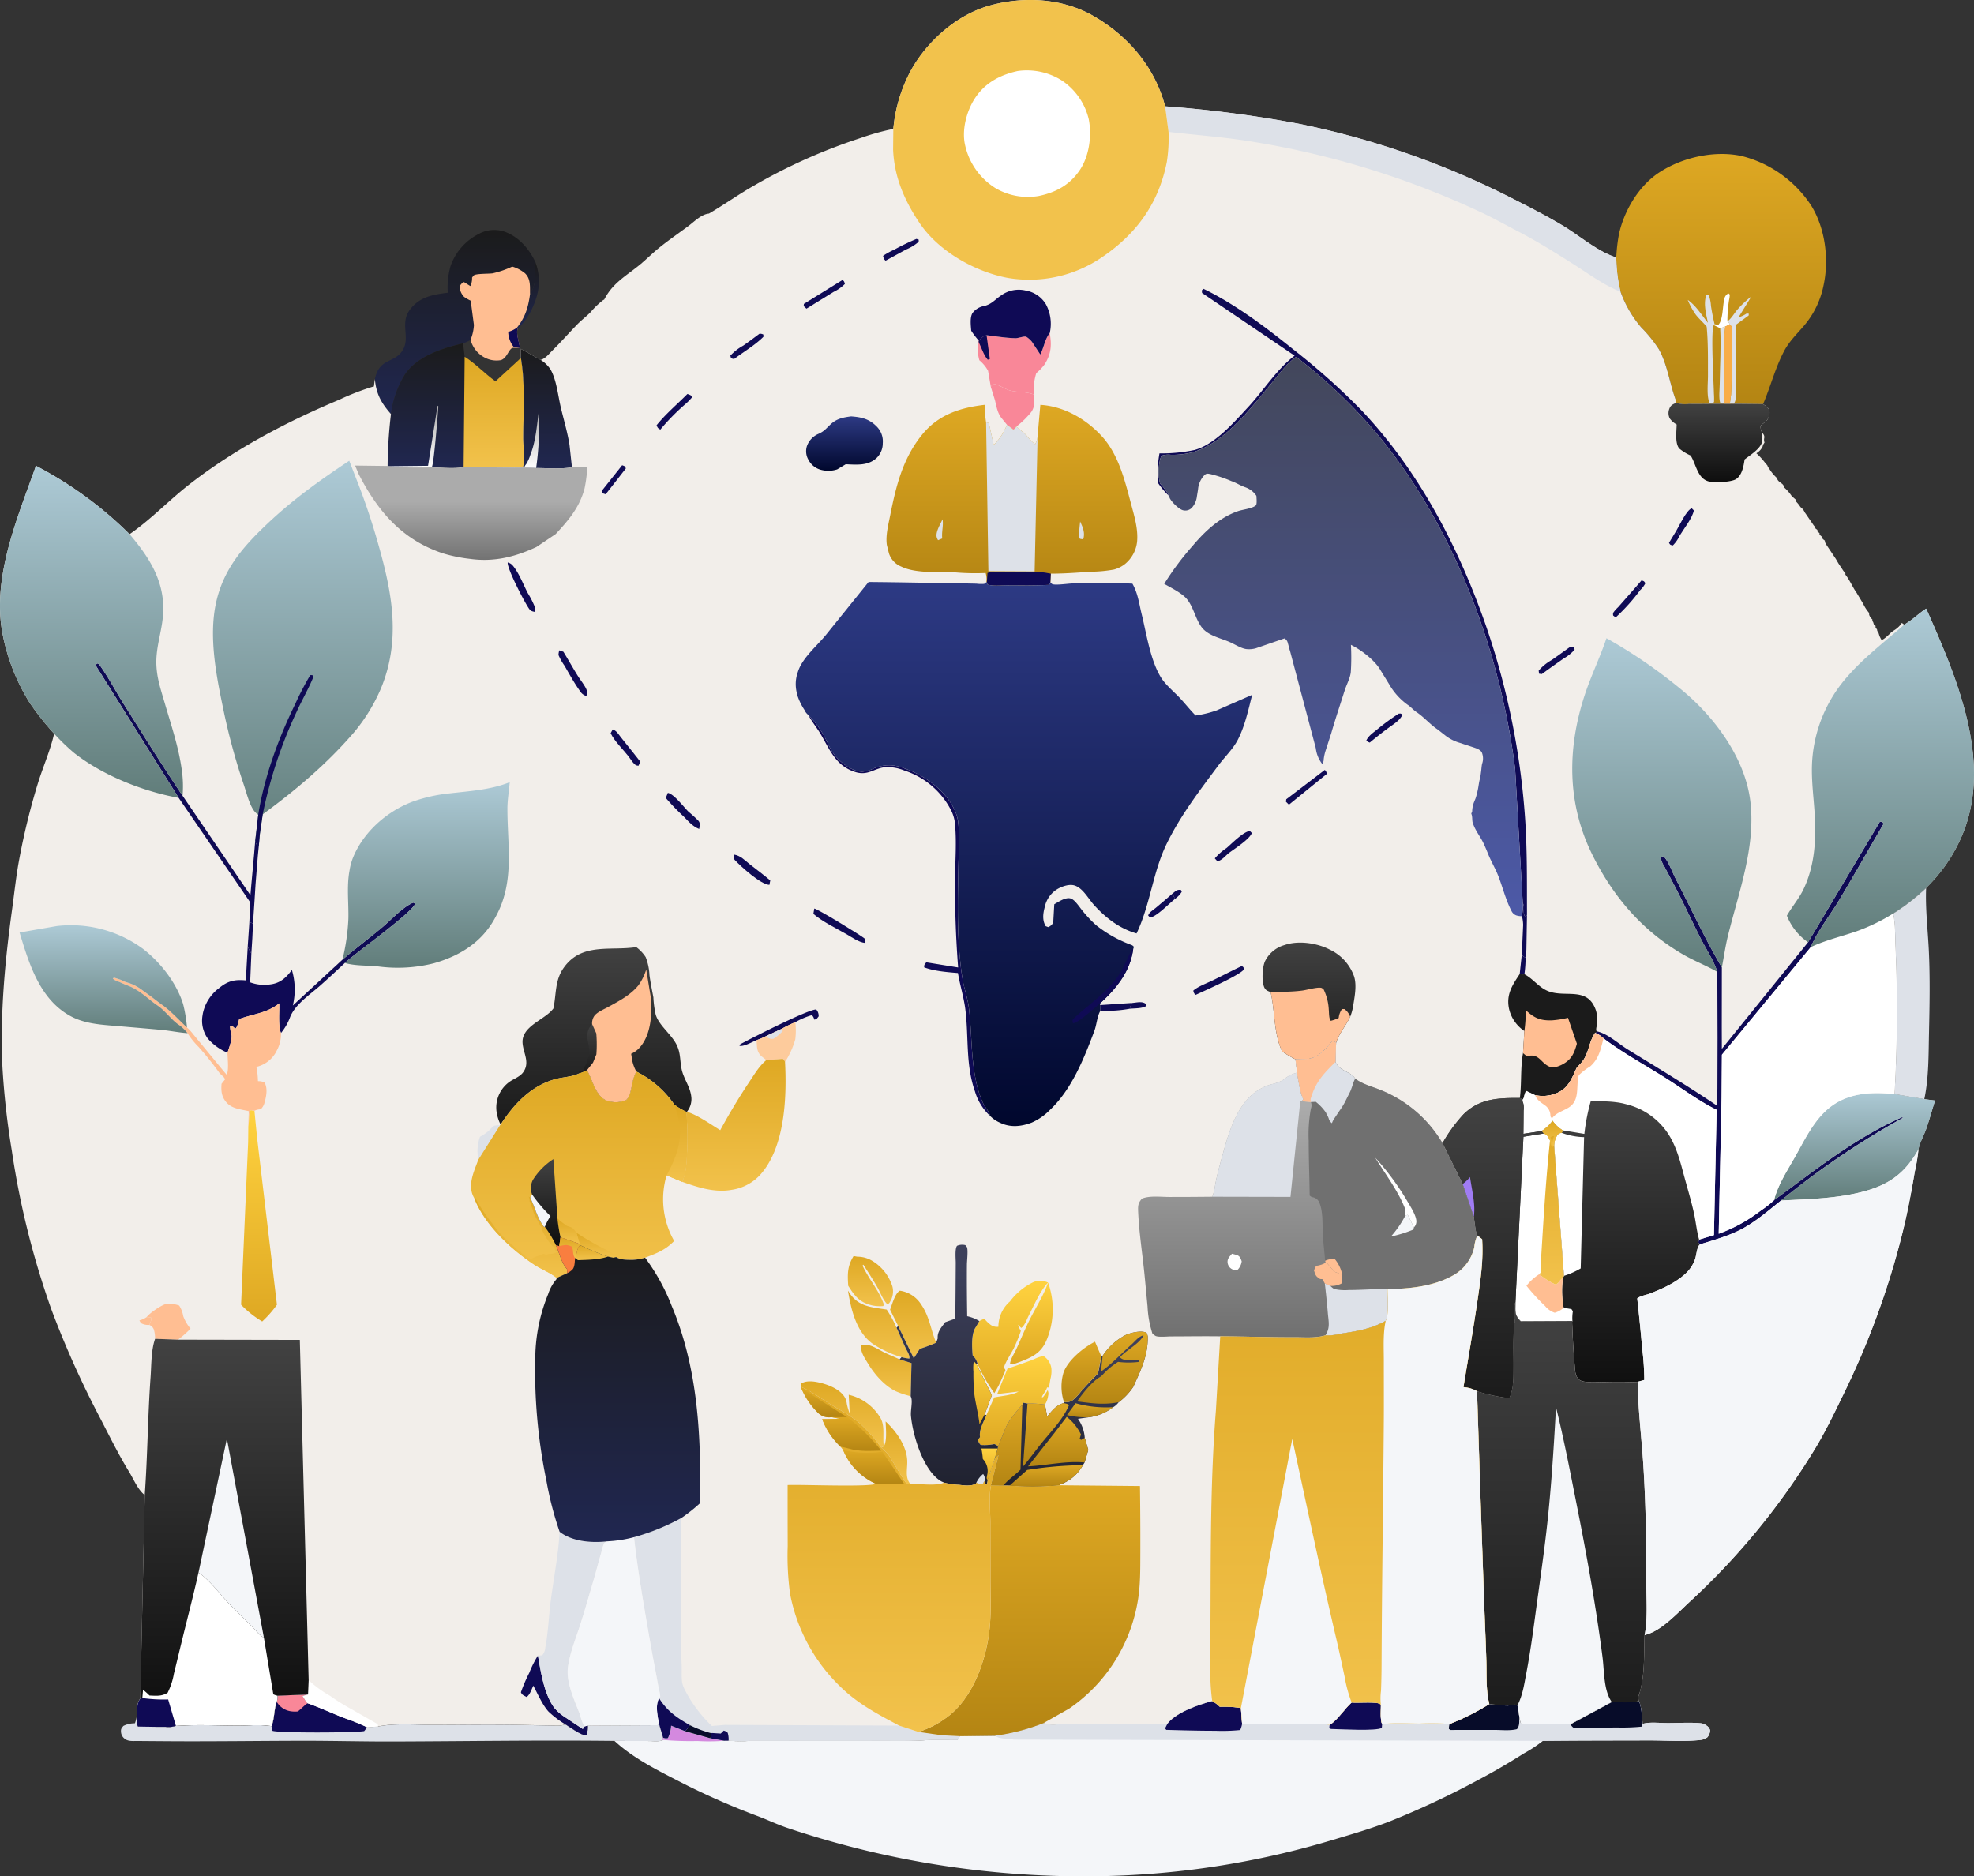 <svg xmlns="http://www.w3.org/2000/svg" xmlns:xlink="http://www.w3.org/1999/xlink" width="554.466" height="527.032" viewBox="0 0 554.466 527.032"><rect x="0" y="0" width="554.466" height="527.032" fill="#333333" stroke="none"/><defs><linearGradient id="linear-gradient" x1="0.5" x2="0.5" y2="1" gradientUnits="objectBoundingBox"><stop offset="0" stop-color="#1b1b1b"></stop><stop offset="1" stop-color="#202751"></stop></linearGradient><linearGradient id="linear-gradient-4" x1="0.5" x2="0.5" y2="1" gradientUnits="objectBoundingBox"><stop offset="0" stop-color="#ababab"></stop><stop offset="1" stop-color="#fff"></stop></linearGradient><linearGradient id="linear-gradient-5" x1="0.5" x2="0.5" y2="1" gradientUnits="objectBoundingBox"><stop offset="0" stop-color="#dea823"></stop><stop offset="1" stop-color="#f2c24c"></stop></linearGradient><linearGradient id="linear-gradient-6" x1="0.5" x2="0.5" y2="1" gradientUnits="objectBoundingBox"><stop offset="0" stop-color="#dea823"></stop><stop offset="1" stop-color="#b48513"></stop></linearGradient><linearGradient id="linear-gradient-9" x1="0.5" x2="0.5" y2="1" gradientUnits="objectBoundingBox"><stop offset="0" stop-color="#ffd23f"></stop><stop offset="1" stop-color="#dea823"></stop></linearGradient><linearGradient id="linear-gradient-15" x1="0.5" x2="0.5" y2="1" gradientUnits="objectBoundingBox"><stop offset="0" stop-color="#2d3a84"></stop><stop offset="1" stop-color="#00072d"></stop></linearGradient><linearGradient id="linear-gradient-20" x1="0.5" x2="0.5" y2="1" gradientUnits="objectBoundingBox"><stop offset="0" stop-color="#424242"></stop><stop offset="1" stop-color="#0d0d0d"></stop></linearGradient><linearGradient id="linear-gradient-21" x1="-9.038" y1="-2.294" x2="-9.796" y2="-1.584" xlink:href="#linear-gradient"></linearGradient><linearGradient id="linear-gradient-23" x1="0.5" x2="0.5" y2="1" gradientUnits="objectBoundingBox"><stop offset="0" stop-color="#424242"></stop><stop offset="1" stop-color="#1b1b1b"></stop></linearGradient><linearGradient id="linear-gradient-24" x1="0.5" x2="0.5" y2="1" gradientUnits="objectBoundingBox"><stop offset="0.098" stop-color="#3d405b"></stop><stop offset="1" stop-color="#202230"></stop></linearGradient><linearGradient id="linear-gradient-32" x1="0.5" x2="0.5" y2="1" gradientUnits="objectBoundingBox"><stop offset="0" stop-color="#adcad6"></stop><stop offset="1" stop-color="#617d7a"></stop></linearGradient><linearGradient id="linear-gradient-37" x1="0.5" y1="0.375" x2="0.5" y2="1" gradientUnits="objectBoundingBox"><stop offset="0" stop-color="#ababab"></stop><stop offset="1" stop-color="#707070"></stop></linearGradient><linearGradient id="linear-gradient-65" x1="-3.146" y1="5.677" x2="-2.187" y2="5.92" xlink:href="#linear-gradient-5"></linearGradient><linearGradient id="linear-gradient-67" x1="0.5" y1="0.215" xlink:href="#linear-gradient-37"></linearGradient><linearGradient id="linear-gradient-68" x1="-4.159" y1="-1.938" x2="-4.656" y2="-1.289" gradientUnits="objectBoundingBox"><stop offset="0" stop-color="#707070"></stop><stop offset="1" stop-color="#e3e3e3"></stop></linearGradient><linearGradient id="linear-gradient-69" x1="0.5" x2="0.5" y2="1" gradientUnits="objectBoundingBox"><stop offset="0" stop-color="#43475b"></stop><stop offset="1" stop-color="#4c59a7"></stop></linearGradient></defs><g id="Group_3219" data-name="Group 3219" transform="translate(-59.465 -76.667)"><path id="Path_3310" data-name="Path 3310" d="M304.3,198.459c1.57,4.445,1.031,8.518-.937,12.716a19.25,19.25,0,0,1-4.116,5.834l-.2-.325c2.373-2.964,3.163-5.718,3.68-9.4l.277-.691a4.525,4.525,0,0,0,.666-1.278l.21-.774C304.591,202.357,303.831,200.646,304.3,198.459Z" transform="translate(-94.377 -47.979)" fill="url(#linear-gradient)"></path><path id="Path_3311" data-name="Path 3311" d="M946.126,488.2c-.251,5.785.479,11.785.755,17.585.368,7.7.219,15.445.048,23.152-.134,6.088-.04,12.645-1.321,18.606l-8.362-1.415a410.16,410.16,0,0,0,.286-41.039c-.158-3.207-.007-6.548-.67-9.7A60.2,60.2,0,0,0,946.126,488.2Z" transform="translate(-345.641 -162.118)" fill="#dde1e8"></path><path id="Path_3312" data-name="Path 3312" d="M159.463,862.364l8.606-.344-1.532.5c.515.536.954,1.693,1.4,1.953,3.382,1.2,6.615,2.689,9.942,4.023a61.944,61.944,0,0,1,6.812,2.744l3.095-.23c4.893-.984,10.607-.443,15.6-.448,7.711-.008,15.433-.118,23.143,0,3.177.046,6.353.141,9.531.179,1.369.017,2.993.252,4.244-.35,1.31.777,4.624,3.246,5.961,3.119a7.906,7.906,0,0,0,.4-2.757l19.564-.105.35-.673,1.225,4.178-.248.493.3.148c-.963.559-2.885.3-4.012.3q-4.846,0-9.693-.028c-20.65-.242-41.3.091-61.949.16-8.453.029-16.908-.207-25.364-.2-12.67.018-25.325.208-38,.124q-4.3-.028-8.59-.066c-1.11-.01-2.625.163-3.534-.526a2.575,2.575,0,0,1-1.165-1.861c-.09-1,.053-1.08.635-1.832a6.82,6.82,0,0,1,2.876-.737l.392-.029a10.264,10.264,0,0,0,.55-2.21c-.007.928-.268,2.5.359,3.142q3.847.089,7.69.075a6.733,6.733,0,0,0,2.905-.267c5.694-.39,11.562-.107,17.275-.088,3.025.01,6.635-.344,9.588.163.828-2.078.677-4.607,1.459-6.831A3.836,3.836,0,0,0,159.463,862.364Z" transform="translate(-22.083 -309.381)" fill="#dde1e8"></path><path id="Path_3313" data-name="Path 3313" d="M186.955,862.364l8.606-.344-1.532.5c.515.536.954,1.693,1.4,1.953,3.382,1.2,6.615,2.689,9.942,4.023a61.946,61.946,0,0,1,6.812,2.744l-.846,1.07c-2.586.475-24.053.559-25.758-.085l-.268-1.308c.828-2.078.677-4.607,1.459-6.831A3.835,3.835,0,0,0,186.955,862.364Z" transform="translate(-49.575 -309.381)" fill="#0f0a55"></path><path id="Path_3314" data-name="Path 3314" d="M187.9,862.364l8.606-.344-1.532.5c.515.536.954,1.693,1.4,1.953-.965.653-1.787,1.594-2.728,2.313a7.67,7.67,0,0,1-2.257-.093,5.464,5.464,0,0,1-3.673-2.607A3.835,3.835,0,0,0,187.9,862.364Z" transform="translate(-50.523 -309.381)" fill="#f98798"></path><path id="Path_3315" data-name="Path 3315" d="M253.679,200.877a21.772,21.772,0,0,1,.8-7.552,15.971,15.971,0,0,1,7.845-8.928,9,9,0,0,1,7.656-.535c3.85,1.5,6.736,4.941,8.383,8.6-.465,2.187.295,3.9-.425,6.085l-.21.774a4.526,4.526,0,0,1-.666,1.278l-.277.691c-.517,3.678-1.307,6.432-3.68,9.4l.2.325c-.5,1.352.483,3.872.651,5.423a9.539,9.539,0,0,0-2.09-.056c-1.118.367-1.527,2.884-3.27,3.428a7.083,7.083,0,0,1-4.371-.632,7.92,7.92,0,0,1-4.133-5.055,9.956,9.956,0,0,1-2.11.953c-5.85,1.38-13.169,3.67-16.537,9.047a28.126,28.126,0,0,0-3.728,10.838c-2.753-3.162-4.11-5.6-4.521-9.818,1.359-6.281,5.7-4.233,7.962-8.387,1.924-3.527-.945-7.342,1.881-11.109C245.762,202.015,249.473,201.406,253.679,200.877Z" transform="translate(-68.439 -41.983)" fill="url(#linear-gradient)"></path><path id="Path_3316" data-name="Path 3316" d="M287.26,200.223a10.109,10.109,0,0,1,3.578,1.873c1.675,1.6,1.371,3.739,1.422,5.887-.517,3.678-1.307,6.432-3.68,9.4l.2.325c-.5,1.352.483,3.872.651,5.423a9.539,9.539,0,0,0-2.09-.056c-1.118.367-1.527,2.884-3.27,3.428a7.083,7.083,0,0,1-4.372-.632,7.919,7.919,0,0,1-4.133-5.055l.015-.08a12.724,12.724,0,0,0,.922-4.1L275.6,209.8a11.915,11.915,0,0,1-1.856-1.067,4.4,4.4,0,0,1-1.253-2.886,2.333,2.333,0,0,1,1.218-1.277l1.792,1.125a5.074,5.074,0,0,0,.481-2.387c.2-.23.334-.55.606-.69.867-.446,4-.342,5.152-.5A26.513,26.513,0,0,0,287.26,200.223Z" transform="translate(-83.919 -48.674)" fill="#ffbe92"></path><path id="Path_3317" data-name="Path 3317" d="M297.452,228.53l.2.325c-.5,1.352.483,3.872.651,5.423l-1.786-.37a7.016,7.016,0,0,1-1.508-4.208A7.14,7.14,0,0,0,297.452,228.53Z" transform="translate(-92.792 -59.825)" fill="#0f0a55"></path><path id="Path_3318" data-name="Path 3318" d="M240.04,255.65a28.126,28.126,0,0,1,3.728-10.838c3.368-5.377,10.687-7.667,16.537-9.047l.441,3.778c3.123,1.973,5.654,4.747,8.658,6.9l7.127-6.547c1.278,7.126.662,15.358.683,22.592.007,2.492.415,5.809-.047,8.227l-16.712-.155c-2.8.511-6.107.121-8.967.072a95.751,95.751,0,0,1-12.252-.32l-.13-.08A133.552,133.552,0,0,1,240.04,255.65Z" transform="translate(-70.764 -62.675)" fill="url(#linear-gradient)"></path><path id="Path_3319" data-name="Path 3319" d="M250.554,281.578l2.665-16.892.229.19c-.13,2.065-1.261,16.485-1.87,17.148a95.75,95.75,0,0,1-12.252-.32Z" transform="translate(-70.854 -74.068)" fill="url(#linear-gradient-4)"></path><path id="Path_3320" data-name="Path 3320" d="M274.629,242c3.123,1.973,5.654,4.747,8.658,6.9l7.127-6.547c1.278,7.126.662,15.358.683,22.592.007,2.492.415,5.809-.047,8.227l-16.712-.155Z" transform="translate(-84.647 -65.131)" fill="url(#linear-gradient-5)"></path><path id="Path_3321" data-name="Path 3321" d="M808.547,177.1a44.621,44.621,0,0,1,.809-6.814c1.489-6.5,5.6-13.381,11.262-17.069,6.508-4.24,15.527-6.271,23.163-4.609a32.9,32.9,0,0,1,19.579,14.017c3.887,6.366,4.971,14.99,3.423,22.207l-.114.547a24.941,24.941,0,0,1-5.651,11.186c-1.877,2.169-3.868,4.11-5.242,6.667-2.547,4.746-3.875,10.113-5.993,15.065l-8.184-.079-2.776.022-3.989,0q-3.032.024-6.064.028a8.1,8.1,0,0,1-3.427-.322c.025-.53.077-.381-.078-.795-1.743-4.648-2.307-9.89-4.755-14.272a37.485,37.485,0,0,0-4.955-6.13,32.162,32.162,0,0,1-5.81-10.021A43.051,43.051,0,0,1,808.547,177.1Z" transform="translate(-295.093 -28.111)" fill="url(#linear-gradient-6)"></path><path id="Path_3322" data-name="Path 3322" d="M853.966,221.282l1,.241c1.362-1.263,1.239-5.18,1.681-7.01a2.379,2.379,0,0,1,1.2-1.9c.128.13.316.221.385.389a8.6,8.6,0,0,1-.215,1.606,39.457,39.457,0,0,0-.447,5.884l.448.415.21.427-1.251.609-1.424.5-1.8-.9Z" transform="translate(-312.9 -53.553)" fill="#fff"></path><path id="Path_3323" data-name="Path 3323" d="M856.555,228.5l1.424-.5c-.926,7.1.022,14.451-.35,21.6l-1.055-.074c-.484-1.482-.17-3.81-.155-5.391C856.466,238.982,856.843,233.638,856.555,228.5Z" transform="translate(-313.907 -59.617)" fill="#dde1e8"></path><path id="Path_3324" data-name="Path 3324" d="M860.044,221.079c1.116-.781,1.85-2.164,2.733-3.211a26.069,26.069,0,0,1,3.993-3.756l-3.589,5.81.479-.142a7.748,7.748,0,0,0,1.811-.921l.587.076-.041.5-3.551,2.584c-.381,5.818.162,11.627.006,17.451-.035,1.322.227,3.669-.587,4.675l-1.11-.227.293-2.176c.165-1.627.484-18.413.133-19.213a2.906,2.906,0,0,0-.5-.607l-.21-.427Z" transform="translate(-315.38 -54.145)" fill="#dde1e8"></path><path id="Path_3325" data-name="Path 3325" d="M860.045,227a2.9,2.9,0,0,1,.5.607c.351.8.031,17.587-.133,19.213L860.117,249l1.11.227v.1l-2.776.022-.007-.144c.372-7.145-.576-14.5.35-21.6Z" transform="translate(-314.722 -59.221)" fill="#f8ad47"></path><path id="Path_3326" data-name="Path 3326" d="M847.343,221.1c-.5-2.439-1.365-5.482-.4-7.885l.53-.055a9.33,9.33,0,0,1,.714,3.177c.273,1.742.6,3.449,1.017,5.163l-.217.259c-.909,1.517-.016,16.281.032,19.182a20.391,20.391,0,0,1,.036,2.425c-.11.168-.355.191-.544.261l-.635.106c-.967-1.7-.521-5.679-.526-7.72-.013-4.613.073-9.224-.364-13.823-.963-1.187-2.157-2.182-3.083-3.4a20.876,20.876,0,0,1-2.239-4.121C844.064,216.352,845.512,218.855,847.343,221.1Z" transform="translate(-308.141 -53.77)" fill="#dde1e8"></path><path id="Path_3327" data-name="Path 3327" d="M632,865.017c.794,1.967.837,4.325,1.05,6.426l.449-.1c1.909-.413,4.459-.115,6.456-.106,3.113.014,6.461-.246,9.542.064a3.105,3.105,0,0,1,1.509.649,2.3,2.3,0,0,1,.977,1.244,2.979,2.979,0,0,1-.759,2.038,3.852,3.852,0,0,1-1.961.751c-4.61.515-9.7.112-14.352.125-9.962.027-19.925.017-29.886.125a37.022,37.022,0,0,1-5.284,3.486c-4.2,2.656-8.3,5.075-12.7,7.392A237.967,237.967,0,0,1,561.882,898.9c-5.219,2.006-10.543,3.561-15.894,5.155a241,241,0,0,1-58.683,9.982,260.97,260.97,0,0,1-94.689-13.424c-2.63-.9-5.142-2.091-7.733-3.094a209.546,209.546,0,0,1-21.01-9.155c-6.768-3.5-13.959-6.919-19.621-12.116q4.846.023,9.693.028c1.126,0,3.048.258,4.012-.3l-.3-.148.249-.493a1.871,1.871,0,0,0,1.353.131,8.993,8.993,0,0,0,.894-3.5l3.958,1.57,7.036,1.972,3.875.69,1.279-.02a39.794,39.794,0,0,0,5.989.057q6.321-.009,12.642-.005,11.52-.005,23.04,0c4.919,0,9.879.146,14.782-.266l7.869.019.6-1.051,9.907-.132a58.073,58.073,0,0,0,13.6-3.532,8.582,8.582,0,0,0,3.844.366c2.311-.015,4.622-.041,6.934-.065,8.023-.086,16.045-.116,24.069-.153,2.464-3.19,8.667-5.3,12.564-6.355a10.639,10.639,0,0,1,2.146,1.616,30.629,30.629,0,0,1,5.915.331l.332,4.458c5.8,0,11.6.009,17.4.078,2.191.026,5.09-.267,7.185.233,2.267-1.47,4.11-4.411,6.18-6.313,1.578.224,7.252-.344,8.072.5l.159.247c.016,1.51-.227,3.986.342,5.357,3.416-.5,7.171-.19,10.625-.184a62.565,62.565,0,0,1,8.331.113,66.41,66.41,0,0,0,11.159-5.6c1.655.168,3.357.4,5.02.43.885.018,2.1-.558,2.878-.067l.492,2.969a9.556,9.556,0,0,0,.57,2.373l13.881-.041,11.544-6.232C626.818,865.339,629.631,865.638,632,865.017Z" transform="translate(-112.189 -310.562)" fill="#f4f6f9"></path><path id="Path_3328" data-name="Path 3328" d="M368.87,876.468l3.958,1.57,7.036,1.972,3.875.69-1.379.108a54.259,54.259,0,0,1-6.079-.022,88.54,88.54,0,0,1-9.609-.3l-.3-.148.249-.493a1.871,1.871,0,0,0,1.353.131A8.993,8.993,0,0,0,368.87,876.468Z" transform="translate(-120.904 -315.073)" fill="#d489df"></path><path id="Path_3329" data-name="Path 3329" d="M701.469,865.017c.795,1.967.837,4.325,1.05,6.426l.449-.1c1.909-.413,4.459-.115,6.456-.106,3.113.014,6.461-.246,9.542.064a3.105,3.105,0,0,1,1.509.649,2.3,2.3,0,0,1,.977,1.244,2.98,2.98,0,0,1-.759,2.038,3.851,3.851,0,0,1-1.961.751c-4.61.515-9.7.112-14.352.125-9.962.027-19.925.017-29.886.125l-148.652-.344c-1.847-.5-3.6.061-5.238-1.1a58.073,58.073,0,0,0,13.6-3.532,8.581,8.581,0,0,0,3.844.366c2.312-.015,4.622-.041,6.934-.065,8.023-.086,16.046-.116,24.068-.153,2.464-3.19,8.667-5.3,12.564-6.355a10.643,10.643,0,0,1,2.146,1.616,30.629,30.629,0,0,1,5.915.331l.331,4.458c5.8,0,11.6.009,17.4.078,2.191.026,5.09-.267,7.185.233,2.267-1.47,4.11-4.411,6.18-6.313,1.578.224,7.251-.344,8.072.5l.159.247c.016,1.51-.227,3.986.342,5.357,3.416-.5,7.171-.19,10.625-.184a62.566,62.566,0,0,1,8.331.113,66.408,66.408,0,0,0,11.159-5.6c1.655.168,3.357.4,5.02.43.885.018,2.1-.558,2.878-.067l.492,2.969a9.553,9.553,0,0,0,.57,2.373l13.881-.041,11.544-6.232C696.29,865.339,699.1,865.638,701.469,865.017Z" transform="translate(-181.661 -310.562)" fill="#dde1e8"></path><path id="Path_3330" data-name="Path 3330" d="M681.81,865.728c1.578.224,7.251-.344,8.072.5l.159.247c.016,1.51-.227,3.986.342,5.358l-.09,1.027c-1.452.969-11.672.356-14.32.309l-.428-.459.085-.67C677.9,870.572,679.739,867.63,681.81,865.728Z" transform="translate(-242.698 -310.842)" fill="#0f0a55"></path><path id="Path_3331" data-name="Path 3331" d="M806.572,865.017c.795,1.967.837,4.325,1.05,6.426l-.311.8a57.955,57.955,0,0,1-7.007.236c-4.027.052-8.055.058-12.084.071a1.985,1.985,0,0,1-.816-1l11.544-6.232C801.393,865.339,804.206,865.638,806.572,865.017Z" transform="translate(-286.764 -310.562)" fill="#070c29"></path><path id="Path_3332" data-name="Path 3332" d="M742.332,866.45c1.655.168,3.357.4,5.02.43.885.018,2.1-.558,2.878-.067l.492,2.969c-.039,1.339.232,2.679-.642,3.721-1.9.5-4.364.224-6.354.222q-6.142-.007-12.282.015l-.472-.29a4.477,4.477,0,0,1,.2-1.4A66.41,66.41,0,0,0,742.332,866.45Z" transform="translate(-264.533 -311.127)" fill="#070c29"></path><path id="Path_3333" data-name="Path 3333" d="M612.67,865.065a10.636,10.636,0,0,1,2.146,1.616,30.624,30.624,0,0,1,5.915.331l.332,4.458a7.714,7.714,0,0,1-.529,1.733,49.822,49.822,0,0,1-6.959.21c-4.6.006-9.2-.13-13.8-.251l-.344-.409.674-1.333C602.57,868.23,608.773,866.12,612.67,865.065Z" transform="translate(-212.714 -310.581)" fill="#0f0a55"></path><path id="Path_3334" data-name="Path 3334" d="M310.381,112.882a42.545,42.545,0,0,1,5.147-16.809C320.2,87.9,328.444,80.689,337.61,78.184c9.509-2.6,20.37-2.02,29.039,3,9.744,5.637,17.209,14.379,20.084,25.352a336.759,336.759,0,0,1,37.79,4.948,234.8,234.8,0,0,1,59.32,20.725c4.9,2.488,9.744,4.941,14.46,7.767,4.747,2.845,9.881,7.351,15.152,9.014a43.055,43.055,0,0,0,1.2,9.627,32.16,32.16,0,0,0,5.81,10.021,37.48,37.48,0,0,1,4.955,6.13c2.448,4.382,3.012,9.624,4.755,14.272.155.414.1.265.078.795a8.1,8.1,0,0,0,3.427.322q3.032,0,6.064-.028l3.989,0,2.776-.022,8.184.079c.752.533,1.625,1,1.779,1.988a3.5,3.5,0,0,1-.687,2.53,8.461,8.461,0,0,1-1.144.992l-.67.569a4.193,4.193,0,0,0,.315,1.7c.463.679.841.905.723,1.752a2.253,2.253,0,0,0,.084,1.25l-.207.322c-.421.705-.112.149-.355.87a4.337,4.337,0,0,1-1.73,1.831,19.761,19.761,0,0,1,2.673,2.962l.379.379.227.53.379.53.284.436a11.227,11.227,0,0,0,1.448,1.742c.772.773.057-.02.616.928.473.8,1.736,1.024,1.742,2.045a11.605,11.605,0,0,1,2.2,2.5l1.133.985,0,.455a8.968,8.968,0,0,1,1.288,1.591l.406.365a3.1,3.1,0,0,1,.806,1.15l.379.53,2.145,3.13a1.985,1.985,0,0,1,.507.885l.527.379,0,.455.6.455,0,.455.327.267a1.482,1.482,0,0,1,.582.945l.6.455,0,.455.225.3.229.455,2.429,3.632c.432.649.759,1.334,1.207,1.975l.919,1.392a4.274,4.274,0,0,0,.745.881l0,.455.194.241c1.135,1.513,1.887,3.361,2.988,4.91l1.818,3.03a11.113,11.113,0,0,0,1.664,2.576l0,.455a2.763,2.763,0,0,0,.906,1.364l0,.455.226.3.229.758.452.3,0,.455.225.3c.53.8-.073-.087.381.909l.225.3.229.758a8.2,8.2,0,0,0,.606,1.212c.544,0,1.753-1.185,2.2-1.591l.289-.29a7.3,7.3,0,0,1,1-.771,6.991,6.991,0,0,0,1.968-1.742l.258-.371.641.48c2.212-1.21,4.059-3.125,6.182-4.5,8.2,18.5,18.393,41.8,10.692,62.2a44.522,44.522,0,0,1-10.715,16.252,60.2,60.2,0,0,1-9.265,7.194c.662,3.147.512,6.488.67,9.7a410.161,410.161,0,0,1-.286,41.039l8.362,1.415,3.031.385c-.873,2.727-1.6,5.513-2.571,8.207-.633,1.753-1.76,3.714-2.091,5.516a49.34,49.34,0,0,1-1.031,6.253c-.962,5.681-2,11.263-3.384,16.862a228.565,228.565,0,0,1-16.67,45.7c-2.411,4.961-4.808,9.975-7.633,14.716A197.788,197.788,0,0,1,534.1,526.591c-3.188,2.933-7.742,7.895-11.884,9.12l-.805.281c-.206,5.464.149,12.476-1.88,17.544l.28.919c-2.366.621-5.179.322-7.624.3l-11.544,6.232-13.881.041a9.554,9.554,0,0,1-.57-2.373l-.492-2.969c-.778-.491-1.992.086-2.878.067-1.663-.033-3.365-.262-5.02-.43a66.414,66.414,0,0,1-11.159,5.6,62.555,62.555,0,0,0-8.331-.113c-3.454-.006-7.209-.321-10.625.184-.569-1.372-.325-3.847-.342-5.358l-.159-.247c-.821-.846-6.495-.278-8.072-.5-2.07,1.9-3.913,4.844-6.18,6.313-2.1-.5-4.995-.207-7.185-.233-5.8-.069-11.6-.075-17.4-.078l-.332-4.458a30.629,30.629,0,0,0-5.915-.331,10.638,10.638,0,0,0-2.146-1.616c-3.9,1.055-10.1,3.165-12.564,6.355-8.023.038-16.045.068-24.068.153-2.312.024-4.622.051-6.934.065a8.581,8.581,0,0,1-3.844-.366,58.07,58.07,0,0,1-13.6,3.532l-9.907.132-.6,1.051-7.869-.019c-4.9.412-9.863.262-14.782.265q-11.52.006-23.04,0-6.321,0-12.642.005a39.785,39.785,0,0,1-5.989-.057l-1.279.02-3.875-.69-7.036-1.972-3.958-1.57a8.994,8.994,0,0,1-.894,3.5,1.871,1.871,0,0,1-1.353-.131l-1.225-4.178-.35.673-19.564.105a7.906,7.906,0,0,1-.4,2.757c-1.337.127-4.652-2.342-5.961-3.119-1.251.6-2.875.367-4.244.35-3.178-.039-6.354-.133-9.531-.179-7.71-.113-15.432,0-23.143,0-5,0-10.712-.536-15.6.448l-3.095.23a61.955,61.955,0,0,0-6.812-2.744c-3.327-1.334-6.56-2.819-9.942-4.023-.442-.26-.881-1.418-1.4-1.953l1.532-.5-8.606.344a3.835,3.835,0,0,1-.188,1.723c-.782,2.224-.63,4.753-1.459,6.831-2.953-.507-6.563-.153-9.589-.163-5.713-.019-11.581-.3-17.275.088a6.732,6.732,0,0,1-2.905.267q-3.848.015-7.69-.075c-.628-.644-.367-2.215-.359-3.142.025-1.552-.022-3.47.968-4.735l1.236-57.152c-1.91-1.419-3.146-4.486-4.4-6.532-2.917-4.759-5.38-9.772-7.941-14.724A266,266,0,0,1,73.942,444.6a235.532,235.532,0,0,1-11.178-44.836,221.592,221.592,0,0,1-2.611-23.35c-.7-14.807.69-29.669,2.71-44.318.659-4.779,1.147-9.576,2.054-14.318a192.461,192.461,0,0,1,5.294-21.42c1.4-4.422,3.347-8.855,4.4-13.355l.058-.259a76.6,76.6,0,0,1-6.841-8.619,56.748,56.748,0,0,1-7.519-18.771c-3.353-16.115,4.005-33.015,9.256-47.833a107.743,107.743,0,0,1,26.292,19.2c6.022-4.148,11.057-9.528,16.832-14.021,12.72-9.9,27.254-17.55,42.089-23.764a69.727,69.727,0,0,1,9.191-3.578l.516-.125.269-2.077c.411,4.221,1.767,6.655,4.521,9.818a133.552,133.552,0,0,0-.935,14.581l.13.08a95.748,95.748,0,0,0,12.252.32c2.861.048,6.165.439,8.967-.072l16.712.155c.461-2.418.054-5.735.047-8.227-.021-7.234.6-15.466-.683-22.592l-.049-2.582,5.612,3.125c1.327-.376,2.279-1.634,3.239-2.587,2.379-2.361,4.612-4.873,6.905-7.251,1.242-1.288,2.672-2.353,3.893-3.589a21.865,21.865,0,0,1,3.517-3.376l.3-.15a16.2,16.2,0,0,1,2.179-3.239c2.255-2.6,5.156-4.351,7.788-6.512,1.821-1.5,3.482-3.178,5.31-4.667,2.672-2.175,5.5-4.11,8.27-6.158,1.67-1.237,3.754-3.412,5.87-3.568,4.2-2.466,8.181-5.3,12.413-7.722a156.606,156.606,0,0,1,30.224-13.52A67.622,67.622,0,0,1,310.381,112.882Z" transform="translate(0)" fill="#f2eeea"></path><path id="Path_3335" data-name="Path 3335" d="M602.826,490.16c.951-.732,1.15-1.155,2.378-1.062l.245.542a6.647,6.647,0,0,1-1.88,1.969Z" transform="translate(-214.051 -162.468)" fill="#0f0a55"></path><path id="Path_3336" data-name="Path 3336" d="M817.645,347.517l1.579-1.847c.676.232.707.2,1.076.806a7.061,7.061,0,0,1-1.456,1.928A5.017,5.017,0,0,0,817.645,347.517Z" transform="translate(-298.677 -105.971)" fill="#0f0a55"></path><path id="Path_3337" data-name="Path 3337" d="M126.12,687.111l1.207.084c.223.748-.19,1.392-.446,2.116a4.562,4.562,0,0,1-1.535-.155c-.864-.285-.872-.355-1.275-1.12A6.19,6.19,0,0,0,126.12,687.111Z" transform="translate(-25.451 -240.478)" fill="#ffbe92"></path><path id="Path_3338" data-name="Path 3338" d="M835.936,324.072a9.039,9.039,0,0,1-1.882,2.687c-.708-.212-.671-.053-1.07-.747l2.087-3.442Z" transform="translate(-304.72 -96.871)" fill="#0f0a55"></path><path id="Path_3339" data-name="Path 3339" d="M583.719,541.383c1.335-.1,2.844-.565,3.9.29l.019.606c-1.183.684-3.186.6-4.55.728A5.743,5.743,0,0,1,583.719,541.383Z" transform="translate(-206.275 -182.985)" fill="#0f0a55"></path><path id="Path_3340" data-name="Path 3340" d="M763.783,524.564l.59-5.458a2.482,2.482,0,0,0,1.063.861,34.486,34.486,0,0,1-.332,4.658A3.122,3.122,0,0,1,763.783,524.564Z" transform="translate(-277.459 -174.294)" fill="#0f0a55"></path><path id="Path_3341" data-name="Path 3341" d="M174.728,503.984a2.617,2.617,0,0,1,1.023.561l-.185,4.052-.267,4.175a6.58,6.58,0,0,1-1.023-1.973l.412-6.03Z" transform="translate(-45.228 -168.337)" fill="#0f0a55"></path><path id="Path_3342" data-name="Path 3342" d="M836.428,318.5c.813-1.385,2.819-5.715,4.29-6.255l.6.606c-.385,2.118-2.864,5.227-4.03,7.151Z" transform="translate(-306.076 -92.805)" fill="#0f0a55"></path><path id="Path_3343" data-name="Path 3343" d="M599.142,492.307c-1.665,1.321-5.056,4.927-7,5.27l-.553-.572c.224-.874,1.417-1.567,2.1-2.128,1.595-1.308,3.146-2.675,4.711-4.018Z" transform="translate(-209.624 -163.166)" fill="#0f0a55"></path><path id="Path_3344" data-name="Path 3344" d="M344.049,292.3c.71.288.727.127,1.056.879l-5.673,7.27-.887-.279-.26-.627Z" transform="translate(-109.838 -84.946)" fill="#0f0a55"></path><path id="Path_3345" data-name="Path 3345" d="M569.3,542.12l8.991-.6a5.741,5.741,0,0,0-.633,1.624,34.947,34.947,0,0,1-8.269.536Z" transform="translate(-200.843 -183.125)" fill="#0f0a55"></path><path id="Path_3346" data-name="Path 3346" d="M765.021,495.129c.761,1.273-.213,3.005.792,4.01l.395-.653-.152,8.992a19.12,19.12,0,0,1-.237,3.044,2.48,2.48,0,0,1-1.062-.861l.374-8.314a11.06,11.06,0,0,0-.332-2.479l-.006-.051A15.7,15.7,0,0,0,765.021,495.129Z" transform="translate(-277.842 -164.849)" fill="#0f0a55"></path><path id="Path_3347" data-name="Path 3347" d="M813.461,348.718a5.019,5.019,0,0,1,1.2.887,53.512,53.512,0,0,1-6.893,7.675l-.7-.535a2.04,2.04,0,0,1-.013-.735,9.093,9.093,0,0,1,1.4-1.6Z" transform="translate(-294.493 -107.172)" fill="#0f0a55"></path><path id="Path_3348" data-name="Path 3348" d="M406.124,231.354a1.886,1.886,0,0,1,1.1.219l.022.625c-2.293,2.328-5.561,4.219-8.195,6.226a1.654,1.654,0,0,1-.918-.256l-.172-.667a14.323,14.323,0,0,1,3.605-2.813C403.119,233.623,404.618,232.477,406.124,231.354Z" transform="translate(-133.349 -60.934)" fill="#0f0a55"></path><path id="Path_3349" data-name="Path 3349" d="M478.1,187.4l.634.212-.015.589a12.472,12.472,0,0,1-3.511,2.16c-1.93,1.038-3.846,2.1-5.77,3.151-.558-.451-.516-.687-.728-1.351a19.269,19.269,0,0,1,3.164-1.75A63.894,63.894,0,0,1,478.1,187.4Z" transform="translate(-161.218 -43.621)" fill="#0f0a55"></path><path id="Path_3350" data-name="Path 3350" d="M701.821,407.406c.618,0,.529-.118,1.01.355-.734,1.6-2.5,2.619-3.879,3.634-1.812,1.331-3.558,2.707-5.287,4.145a2.533,2.533,0,0,1-.959-.559c.467-1.183,1.781-2.115,2.757-2.893A64.638,64.638,0,0,1,701.821,407.406Z" transform="translate(-249.459 -130.286)" fill="#0f0a55"></path><path id="Path_3351" data-name="Path 3351" d="M781.5,376.377l.878.208.3.624A11.777,11.777,0,0,1,779.6,379.7c-2.064,1.442-4.114,2.893-6.144,4.382l-.775-.1-.109-.865a13.593,13.593,0,0,1,3.658-2.981C778,378.909,779.745,377.634,781.5,376.377Z" transform="translate(-280.92 -118.068)" fill="#0f0a55"></path><path id="Path_3352" data-name="Path 3352" d="M372.412,259.268a4.579,4.579,0,0,1,1.139.5c.024.184.123.373.073.552a18,18,0,0,1-2.148,2.107,61.785,61.785,0,0,0-6.662,6.836c-.715-.395-.719-.449-1.064-1.2C366.238,264.947,369.589,262.116,372.412,259.268Z" transform="translate(-119.87 -71.934)" fill="#0f0a55"></path><path id="Path_3353" data-name="Path 3353" d="M343.045,414.752c1.048.289,1.68,1.413,2.327,2.23,1.811,2.285,3.666,4.539,5.449,6.847l-.535,1.123-.547-.087c-.744-.205-1.868-2.068-2.36-2.69-1.579-2-3.8-4.09-4.911-6.364Z" transform="translate(-111.486 -133.185)" fill="#0f0a55"></path><path id="Path_3354" data-name="Path 3354" d="M625.779,466.6c1.347-1.143,4.807-4.69,6.561-4.775l.538.563c-.662,1.79-4.889,4.427-6.563,5.7-.908.785-1.941,2.05-3.124,2.223l-.713-.8A15.973,15.973,0,0,1,625.779,466.6Z" transform="translate(-221.793 -151.727)" fill="#0f0a55"></path><path id="Path_3355" data-name="Path 3355" d="M666.358,433.515a1.516,1.516,0,0,1,.544,1.139l-10.621,8.622-.827-.831.085-.693Z" transform="translate(-234.784 -140.576)" fill="#0f0a55"></path><path id="Path_3356" data-name="Path 3356" d="M442.829,206.426c.539.405.471.495.676,1.105a11.344,11.344,0,0,1-3.172,2.241q-3.81,2.358-7.624,4.71l-.788-.739.069-.606Z" transform="translate(-146.725 -51.117)" fill="#0f0a55"></path><path id="Path_3357" data-name="Path 3357" d="M281.483,601.427a12.19,12.19,0,0,0,2.467-1.68,10.618,10.618,0,0,1,1.516-1.4,7.521,7.521,0,0,1,1.64-.145l-6.088,9.656A12.13,12.13,0,0,1,281.483,601.427Z" transform="translate(-87.192 -205.454)" fill="#dde1e8"></path><path id="Path_3358" data-name="Path 3358" d="M399.7,472.76c1.8.3,2.958,1.591,4.373,2.712,1.924,1.521,3.9,2.954,5.758,4.555l-.245,1.236c-2.506-.14-7.949-5.125-9.736-7C399.514,473.9,399.685,473.244,399.7,472.76Z" transform="translate(-134.01 -156.037)" fill="#0f0a55"></path><path id="Path_3359" data-name="Path 3359" d="M368.606,444.144c1.727.305,4.49,4.012,5.821,5.315A36.557,36.557,0,0,1,377.21,452c.591.721.3,1.405.211,2.282-1.828-.668-3.071-2.2-4.42-3.542a63.088,63.088,0,0,1-4.971-5.17Z" transform="translate(-121.556 -144.764)" fill="#0f0a55"></path><path id="Path_3360" data-name="Path 3360" d="M318.508,378.1l1.153.392c1.444,2.335,2.761,4.742,4.233,7.059.606.954,2.182,2.92,2.39,4a6.6,6.6,0,0,1-.132,1.381,3,3,0,0,1-1.763-1.316c-1.631-2.247-3.049-4.858-4.445-7.256a16.114,16.114,0,0,1-1.66-2.96A6.194,6.194,0,0,1,318.508,378.1Z" transform="translate(-101.956 -118.748)" fill="#0f0a55"></path><path id="Path_3361" data-name="Path 3361" d="M294.762,337.382a2.545,2.545,0,0,1,1.452.9c1.737,2.076,2.9,5.224,4.162,7.656a25.908,25.908,0,0,1,2.019,3.975,3.11,3.11,0,0,1,.051,1.364c-.724-.173-1.16-.192-1.633-.836C299.565,348.743,294.549,339.065,294.762,337.382Z" transform="translate(-92.69 -102.706)" fill="#0f0a55"></path><path id="Path_3362" data-name="Path 3362" d="M626.088,524.446c.518.2.474.33.739.79-.693,1.553-11.507,6.288-13.635,7.286a1.5,1.5,0,0,1-.653-1.225c1.482-1.219,3.613-1.965,5.35-2.8C620.633,527.167,623.332,525.752,626.088,524.446Z" transform="translate(-217.878 -176.398)" fill="#0f0a55"></path><path id="Path_3363" data-name="Path 3363" d="M436.681,497.743c1.024.164,13.075,7.511,14.184,8.474l.078,1.206c-1.86-.216-3.768-1.65-5.381-2.561-3.042-1.718-6.445-3.362-9.136-5.6Z" transform="translate(-148.499 -165.878)" fill="#0f0a55"></path><path id="Path_3364" data-name="Path 3364" d="M406.983,553.166c-1.18.464-3.63,1.885-4.81,1.587l.261-.459c2.7-1.492,19.267-9.9,21.3-9.75a2.641,2.641,0,0,1,.68,1.943c-.484.582-.446.776-1.224.909a2.53,2.53,0,0,0-.668-1.262,20.884,20.884,0,0,0-4.661,1.98,32.8,32.8,0,0,0-3.956,1.94l-4.232,1.961A22.324,22.324,0,0,1,406.983,553.166Z" transform="translate(-135.006 -184.314)" fill="#0f0a55"></path><path id="Path_3365" data-name="Path 3365" d="M469.084,735.487c2.987,2.79,5.873,6.783,6.067,11.007.1,2.266-.675,4.625.809,6.476a2.58,2.58,0,0,1-.915.008c-.433-.161-4.5-7.229-5.161-8.108a15.043,15.043,0,0,0-2.078-2.045l.778-.348C469.542,740.843,469.132,737.439,469.084,735.487Z" transform="translate(-160.862 -259.535)" fill="url(#linear-gradient-5)"></path><path id="Path_3366" data-name="Path 3366" d="M305.664,843.993c.824,4.636,1.71,10.651,4.51,14.571a13.264,13.264,0,0,0,3.169,2.776l4.887,3.253c.5-.375.364-.135.466-.682l.992-.262a7.906,7.906,0,0,1-.4,2.757c-1.337.127-4.651-2.342-5.961-3.119a26.968,26.968,0,0,1-4.694-3.565c-1.73-1.906-3.024-4.984-4.267-7.275-.447.945-.987,2.651-1.9,3.178-.725-.417-1.259-.523-1.58-1.324a43.6,43.6,0,0,1,2.338-5.439A28.786,28.786,0,0,1,305.664,843.993Z" transform="translate(-95.108 -302.28)" fill="#0f0a55"></path><path id="Path_3367" data-name="Path 3367" d="M201.4,855.423a33.076,33.076,0,0,0,6.053,4.409,57.349,57.349,0,0,0,5.052,3.206l8.277,4.7.157.67-3.095.23a61.944,61.944,0,0,0-6.812-2.744c-3.327-1.334-6.56-2.819-9.942-4.023-.442-.26-.881-1.418-1.4-1.953l1.532-.5Z" transform="translate(-55.243 -306.783)" fill="#fff"></path><path id="Path_3368" data-name="Path 3368" d="M417.032,552.375a32.811,32.811,0,0,1,3.956-1.94,19.48,19.48,0,0,1-.011,4.837,23.7,23.7,0,0,1-2.876,6.339,1.874,1.874,0,0,0-.633-.866l-4.613.341-1.276-1c-1.5-1.267-1.336-2.753-1.47-4.6a22.311,22.311,0,0,0,2.691-1.151Z" transform="translate(-138.133 -186.636)" fill="#fdcb9c"></path><path id="Path_3369" data-name="Path 3369" d="M418.781,553.636l.454.524a13.046,13.046,0,0,1-2.595,2.184,2.183,2.183,0,0,1-1.827-.442l-.264-.3Z" transform="translate(-139.882 -187.897)" fill="#dde1e8"></path><path id="Path_3370" data-name="Path 3370" d="M127.452,684.675c.731-1.065,4.333-3.576,5.635-3.715a8.516,8.516,0,0,1,3.485.465,7.827,7.827,0,0,1,1.142,2.984,11.709,11.709,0,0,0,2.053,3.513,29.673,29.673,0,0,1-3.516,3.1l-6.435-.241a9.953,9.953,0,0,0-.283-2.382,2.278,2.278,0,0,0-1.321-1.52c.256-.725.669-1.369.446-2.116Z" transform="translate(-26.783 -238.042)" fill="#ffbe92"></path><path id="Path_3371" data-name="Path 3371" d="M518.644,255.378l.67-.808c1.356.062,3.133,1.41,4.545,1.806,2.239.628,4.7.344,6.867,1.187l.09,1.582a4.7,4.7,0,0,1-.779,3.315,25.37,25.37,0,0,1-4.2,4.106,3.408,3.408,0,0,1-.835.873l-1.81-1.381-1.534-1.882c-1.136-1.437-1.413-3.242-1.829-4.988Z" transform="translate(-180.889 -70.083)" fill="#f98798"></path><path id="Path_3373" data-name="Path 3373" d="M472.467,714.363a25.338,25.338,0,0,1-4.258-1.415c-3.246-1.626-5.98-4.813-7.819-7.882-.83-1.384-2.2-3.348-1.782-5.006,2.1-.74,4.733,1.2,6.558,2.077,1.373.661,2.792,1.229,4.171,1.879l3.366,1.053Z" transform="translate(-157.208 -245.514)" fill="url(#linear-gradient-5)"></path><path id="Path_3374" data-name="Path 3374" d="M127.088,421.894l-23.338-37.27.455-.512c.539.295.473.17.771.586,2.38,3.32,4.328,7.093,6.512,10.558,5.5,8.719,10.96,17.5,16.707,26.05l19.052,27.941.221-2.592.819-9,.3-3.624c.305.806.327,1.032,1,1.539l-.259,2.635-.634,7.924-.29,4.615-.437,6.584a2.617,2.617,0,0,0-1.023-.561l.276-5.478Z" transform="translate(-17.446 -121.115)" fill="#0f0a55"></path><path id="Path_3375" data-name="Path 3375" d="M538.257,671.1a22.332,22.332,0,0,1-.512,16.384c-1.57,3.539-4.175,4.672-7.591,5.966l-1.827.652-.762-.062c.042-1.348,1.184-2.973,1.753-4.211,1.3-2.835,2.462-5.71,3.876-8.5C534.872,678.014,537.057,674.6,538.257,671.1Z" transform="translate(-184.403 -234.169)" fill="url(#linear-gradient-9)"></path><path id="Path_3376" data-name="Path 3376" d="M430.574,718.429l.151-.946c1.478-.885,3.551-.61,5.2-.218,2.512.6,5.837,1.9,7.118,4.284a5.112,5.112,0,0,1,.47,1.656,15.774,15.774,0,0,0,.819,2.721l-.285-5.261a14.015,14.015,0,0,1,8.785,6.3c1.538,2.4.656,5.513,1.087,8.19l-.778.348a41.506,41.506,0,0,0-6.024-6.844c-2.4-2.072-5.63-3.727-8.345-5.406C436.178,721.648,433.39,719.555,430.574,718.429Z" transform="translate(-146.195 -252.211)" fill="url(#linear-gradient-5)"></path><path id="Path_3377" data-name="Path 3377" d="M454.023,658.811l1.015.185a8.151,8.151,0,0,1,4.247,1.186,12.956,12.956,0,0,1,5.635,7.192,5.565,5.565,0,0,1-.655,4.278c-.4.618-.145.419-.894.587-1.219-1.333-1.813-3.139-2.7-4.695-1.222-2.148-2.585-4.227-3.914-6.31l-.225.267c1.712,3.763,4.78,7.175,6.032,11.061l-.255.31a11.333,11.333,0,0,1-2.925-.159c-3.662-.83-4.967-2.551-6.876-5.549C452.29,663.909,452.243,661.664,454.023,658.811Z" transform="translate(-154.793 -229.329)" fill="url(#linear-gradient-5)"></path><path id="Path_3378" data-name="Path 3378" d="M434.107,408.073a27.532,27.532,0,0,1,4.4,5.844c.822,1.449,1.4,3.049,2.3,4.455,1.615,2.529,5.294,5.619,8.488,5.621a9.215,9.215,0,0,0,3.125-.905,11.057,11.057,0,0,1,8.68-.014l.5.173c5.3,1.888,11.029,6.088,13.473,11.291a11.314,11.314,0,0,1,1.1,3.523c.479,4.345.135,8.77.057,13.132-.153,8.579-.371,17.487.533,26.024a59.592,59.592,0,0,0,.892,6.284c.492,2.265,1.259,4.55,1.54,6.849.857,7.024.518,13.831,2.063,20.825a28.546,28.546,0,0,0,1.9,5.893c.576,1.22,1.712,2.264,1.972,3.6a15.285,15.285,0,0,1-4.213-6.822c-2.7-7.618-1.73-15.315-2.721-23.118-.428-3.368-1.506-6.792-2.075-10.182-2.942-.242-6.756-.539-9.49-1.6,0-.788.094-.793.606-1.41l8.936,1.448c-.635-8.1-.907-16.239-.879-24.372.019-5.447.55-11.266-.086-16.658a10.913,10.913,0,0,0-1.328-3.712,22.609,22.609,0,0,0-12.855-10.6,12.829,12.829,0,0,0-5.2-.945c-3.314.311-4.938,2.531-8.584,1.371-5.439-1.73-7.041-6.137-9.676-10.639C436.47,411.582,435.1,409.973,434.107,408.073Z" transform="translate(-147.586 -130.554)" fill="#0f0a55"></path><path id="Path_3379" data-name="Path 3379" d="M471.978,680.2c.572-1.455,1.391-4.628,2.741-5.321a8.475,8.475,0,0,1,6.007,3.9c2.345,3.4,2.67,7.068,4.2,10.715a41.636,41.636,0,0,1-4.594,1.717l-1.691,2.666-4.387-9.061Z" transform="translate(-162.505 -235.658)" fill="url(#linear-gradient-5)"></path><path id="Path_3380" data-name="Path 3380" d="M452.462,674.853l.684,1.028c2.578,3.564,6.193,3.643,10.184,4.285a32.638,32.638,0,0,1,2.778,5.1c.9,1.934,1.7,3.919,2.621,5.842.389.811,1.162,1.913.976,2.826a14.524,14.524,0,0,1-2.2-.392,30.746,30.746,0,0,1-8.007-3.695C454.782,686.544,453.334,680.184,452.462,674.853Z" transform="translate(-154.817 -235.649)" fill="url(#linear-gradient-5)"></path><path id="Path_3381" data-name="Path 3381" d="M521.009,708.753c2.187-.753,4.378-1.5,6.548-2.294,1.228-.45,2.336-1.171,3.67-1.178a4.854,4.854,0,0,1,2.1,3.279,8.221,8.221,0,0,1-.261,3.1l-.4,2.4-.536-.018-.14.379c-.361.854-1.019,1.481-1.338,2.349h.323a13.622,13.622,0,0,0,1.318-1.965,2.21,2.21,0,0,1,.128,1.606,6.012,6.012,0,0,1-.884,2.427,30.457,30.457,0,0,0-4.9-.3l-1.256-.241-.2.57a38.37,38.37,0,0,0-3.99,5.1c-1.17,2.036-1.838,4.471-2.836,6.606a2.426,2.426,0,0,0-1.065-.635,13.834,13.834,0,0,1-3.788.242,2.463,2.463,0,0,1-.768-1.479l.565-.722c-.346-2.064,1.021-4.284,1.784-6.178l2.192-4.963c1.989-.424,5.161-.628,6.865-1.666l-6.016.7Z" transform="translate(-178.56 -247.636)" fill="url(#linear-gradient-9)"></path><path id="Path_3382" data-name="Path 3382" d="M532.828,231.063c.574,3.319.435,5.785-1.415,8.744a13.914,13.914,0,0,1-2.362,2.48,16.231,16.231,0,0,0-.7,6.015c-2.164-.843-4.627-.559-6.867-1.187-1.413-.4-3.19-1.744-4.545-1.806l-.67.808-.764-4.48a10.308,10.308,0,0,0-2.445-2.955,10.659,10.659,0,0,1-.211-5.164l.064-.334.112-.141.732-.652c.4-.492.718-.519,1.335-.752,2.688.305,5.506.8,8.2.84.713.009,2.381-.65,2.948-.395a6.487,6.487,0,0,1,1.6,1.426l2.335,3.547C531.206,235.089,531.42,232.8,532.828,231.063Z" transform="translate(-178.508 -60.823)" fill="#f98798"></path><path id="Path_3383" data-name="Path 3383" d="M513.065,233.559l.112-.141.732-.652c.4-.492.718-.519,1.335-.752l.918,6.691-.586.2c-1.177-1.341-1.771-3.412-2.575-5.012Z" transform="translate(-178.666 -61.198)" fill="#0f0a55"></path><path id="Path_3384" data-name="Path 3384" d="M445.7,269.65c2.818.21,5,.664,7.079,2.748a5.877,5.877,0,0,1,1.808,4.8,5.7,5.7,0,0,1-1.789,4.187c-2.425,2.2-5.6,1.833-8.615,1.712l-2.407,1.451a8,8,0,0,1-4.362.164,5.52,5.52,0,0,1-3.681-2.829,4.766,4.766,0,0,1-.457-3.852,5.87,5.87,0,0,1,3.277-3.481c1.765-.8,2.217-1.64,3.589-2.852C441.78,270.25,443.616,269.921,445.7,269.65Z" transform="translate(-147.169 -76.024)" fill="url(#linear-gradient-15)"></path><path id="Path_3385" data-name="Path 3385" d="M520.614,676.1a17.926,17.926,0,0,1,6.742-5.5,5.364,5.364,0,0,1,3.978.188c-2.264,2.341-3.961,6.444-5.492,9.4-.505.978-1.128,2.825-2.058,3.342l-.93-.906.214.533a6.607,6.607,0,0,0,.622,1.209,47.039,47.039,0,0,1-2.028,4.978c-.44.9-2.745,4.5-2.675,5.325.023.278.35.478.358.758a8.5,8.5,0,0,1-.6,1.413,31.513,31.513,0,0,1-2.508,5.01,46.083,46.083,0,0,1-4.729-8.255,4.414,4.414,0,0,0-.976-1.917l-.384-.432c-.2-2.233-.44-6,.856-7.905l1.019-1.725a4.74,4.74,0,0,1,1.458-.611A9.846,9.846,0,0,0,515,682.5a3,3,0,0,0,2.376.705,9.441,9.441,0,0,1,2.979-6.881Z" transform="translate(-177.48 -233.856)" fill="url(#linear-gradient-9)"></path><path id="Path_3386" data-name="Path 3386" d="M509.487,222.468c-.116-1.43-.41-3.682.341-4.953a5.219,5.219,0,0,1,3.394-2.015c2.1-.567,2.911-1.775,4.627-2.927a8.432,8.432,0,0,1,6.912-1.4,8.216,8.216,0,0,1,5.722,3.893,11.633,11.633,0,0,1,1.057,8.072c-1.408,1.738-1.621,4.026-2.65,6l-2.335-3.547a6.488,6.488,0,0,0-1.6-1.426c-.567-.255-2.234.4-2.948.395-2.7-.036-5.516-.535-8.2-.84-.617.233-.935.26-1.335.752l-.732.652-.112.141A22.119,22.119,0,0,1,509.487,222.468Z" transform="translate(-177.22 -52.899)" fill="#0f0a55"></path><path id="Path_3387" data-name="Path 3387" d="M634.463,229.309l-26-17.618-.077-.724.491-.436c9.006,4.373,17.548,10.841,25.314,17.1a190.249,190.249,0,0,1,19.1,17.068c16.171,17.1,27.221,38.4,34.919,60.49a210.915,210.915,0,0,1,11.017,54.558c.585,8.839.466,17.766.5,26.621l-.395.653c-1-1-.031-2.737-.792-4.01l-2.147-37.668c-4.132-32.881-16.955-67.5-38.136-93.3a146.1,146.1,0,0,0-23.37-22.4c-2.7,1.946-4.9,4.971-7.014,7.524-5.695,6.867-13.528,17.248-22.706,19.422l-.533.121a21.953,21.953,0,0,1-4.976.436,5.888,5.888,0,0,0-2.6.272,6.53,6.53,0,0,0-.468,1.422l-.064.459a13.023,13.023,0,0,0,.15,5.944,14.983,14.983,0,0,1,2.521,3.471,21.7,21.7,0,0,1-3.123-3.686,32.749,32.749,0,0,1,.428-8.273,45.068,45.068,0,0,0,9.815-.947c5.724-1.508,11.173-7.85,15.062-12.027C625.7,239.139,629.43,233.109,634.463,229.309Z" transform="translate(-211.359 -52.734)" fill="#0f0a55"></path><path id="Path_3388" data-name="Path 3388" d="M300.781,238.318l5.612,3.125a8.89,8.89,0,0,1,2.784,2.705c1.683,2.984,2.084,7.316,2.869,10.644.828,3.508,1.883,6.978,2.448,10.543l.681,6.273c-3.157.543-6.831.214-10.054.216l-3.4-.116-.254.011c.461-2.418.054-5.735.047-8.227-.021-7.234.6-15.466-.683-22.592Z" transform="translate(-95.064 -63.681)" fill="url(#linear-gradient)"></path><path id="Path_3389" data-name="Path 3389" d="M306.518,266.867a90.058,90.058,0,0,1-.786,16.2l-3.4-.116.184-.35c.407-.743.066-.154.477-.725a12.073,12.073,0,0,0,1.141-2.6C305.686,275.384,305.926,270.989,306.518,266.867Z" transform="translate(-95.675 -74.927)" fill="url(#linear-gradient-4)"></path><path id="Path_3390" data-name="Path 3390" d="M173.228,595.636c.3-1.349-.053-3.331.668-4.441l1.047.172.748,7.625,5.573,46.865a30.251,30.251,0,0,1-4.14,4.7,28.314,28.314,0,0,1-5.93-4.71l1.984-45.663Z" transform="translate(-44.015 -202.693)" fill="url(#linear-gradient-9)"></path><path id="Path_3391" data-name="Path 3391" d="M192.547,511.053c3.609-3.076,7.379-5.937,11.029-8.959,2.519-2.087,5.938-5.883,8.875-7.071l.519.319c-.931,2.593-16.539,13.673-19.757,16.639-2.3,2.154-4.6,4.311-6.969,6.395-2.915,2.567-7.2,5.374-8.5,9.1a15.609,15.609,0,0,1-2.462,4.19c-.831-2.252-.4-5.9-.485-8.349-3.51,2.786-7.227,2.93-11.236,4.406-.233.774-.469,2.273-1.107,2.7l-.909-.787-.552.071a9.615,9.615,0,0,0,.417,2.559c.149,1.4-.736,3.583-1.144,4.915a14.81,14.81,0,0,1-5.593-4.062,8.569,8.569,0,0,1-1.418-6.4l.076-.5A11.961,11.961,0,0,1,157.94,519c2.43-2.016,4.422-2.427,7.478-2.136l.533-9.595a6.582,6.582,0,0,0,1.023,1.973l-.339,8.172a11.363,11.363,0,0,0,5.56.591c2.873-.327,4.528-1.881,6.159-4.075a19.241,19.241,0,0,1,.265,9.989Z" transform="translate(-36.904 -164.807)" fill="#0f0a55"></path><path id="Path_3392" data-name="Path 3392" d="M132.737,545.375a12.732,12.732,0,0,0-2.194-2.179c-2.248-1.4-3.976-4.088-6.241-5.6-1.333-.888-2.634-2.036-3.915-3.022l-1.105-.8a17.865,17.865,0,0,0-2.53-1.45l-1.515-.613c-.718-.273-1.4-.641-2.121-.9a3.852,3.852,0,0,1-1.362-.756l.3-.3,1.97.648a8.05,8.05,0,0,0,1.646.71,12.429,12.429,0,0,1,3.676,1.7l.436.3,2.876,2.094,2.578,1.971c2.667,1.778,4.961,4.43,7.35,6.6a14.55,14.55,0,0,1,1.741,1.89l8.481,10.3.943,1.108c.641-1.5.226-4.528.208-6.213.408-1.331,1.293-3.519,1.144-4.915a9.615,9.615,0,0,1-.417-2.559l.552-.071.909.787c.638-.43.875-1.929,1.107-2.7,4.009-1.476,7.725-1.62,11.236-4.406.087,2.45-.345,6.1.485,8.349a9.593,9.593,0,0,1-1.2,4.961l-.166.345a8.5,8.5,0,0,1-4.986,4.047l-.555.144a21.2,21.2,0,0,1,.442,4l.483.025a3.572,3.572,0,0,1,1.384.386c.944,1.659.464,4.019-.048,5.764a3.748,3.748,0,0,1-1.056,1.744,4.216,4.216,0,0,0-1.739.4l-1.047-.172c-.721,1.109-.368,3.092-.668,4.441l.116-4.139c-2.24-.557-4.7-.636-6.308-2.518-1.364-1.6-1.485-3.187-1.338-5.173l1.024-1.3-.493-.7a8.443,8.443,0,0,1-1.194-1.159,90.153,90.153,0,0,0-5.772-7.2A22.136,22.136,0,0,1,132.737,545.375Z" transform="translate(-20.599 -178.489)" fill="#ffbe92"></path><path id="Path_3393" data-name="Path 3393" d="M858.551,491.362l20.127-33.8.672-.1.425.625c-4.237,7.174-8.3,14.463-12.592,21.6-2.531,4.207-6,8.512-7.847,13.01l-24.984,30.256-.089,12-.813,38.28a43.666,43.666,0,0,0,11.883-6.553,26.728,26.728,0,0,0,3.662-2.87c11.7-8.559,22.71-17.476,36.112-23.373v.3A228.988,228.988,0,0,0,850.962,563.9c-3.533,2.8-7.153,5.985-11.158,8.078-3.657,1.911-7.675,3-11.592,4.234l-.5-.544.23-.794,4.17-1.259.761-35.195c-4.877-2.362-9.686-5.986-14.3-8.9-5.833-3.679-11.97-7.005-17.477-11.165a7.085,7.085,0,0,0-2.362-1.536l.568-.414c2.944.621,6.025,3.487,8.626,5.088,8.4,5.17,16.8,10.2,24.977,15.723l.184-4.722.039-14.287-.063-18.523c-1-3.2-3.2-6.478-4.736-9.5-2.447-4.822-4.7-9.741-7.206-14.534-.965-1.849-1.947-3.688-2.913-5.537a6.266,6.266,0,0,1-1.047-2.558l.67-.37c1.247.753,2.655,4.641,3.392,6.061,4.364,8.4,8.3,17.022,13.111,25.189l-.022,16.831.018,6.049Z" transform="translate(-291.228 -150.013)" fill="#0f0a55"></path><path id="Path_3394" data-name="Path 3394" d="M834.881,263.387a8.1,8.1,0,0,0,3.427.322q3.032,0,6.064-.028l3.989,0,2.776-.022,8.184.079c.752.533,1.625,1,1.779,1.988a3.5,3.5,0,0,1-.687,2.53,8.459,8.459,0,0,1-1.144.992l-.67.569a4.2,4.2,0,0,0,.315,1.7,11.285,11.285,0,0,1,.149,2.639c-.282,2.054-3.4,3.9-4.933,5.132-.267,1.817-.713,4.48-2.449,5.547-1.385.85-6.277,1.078-7.877.551-2.877-.948-3.318-4.647-4.692-6.968l-.15-.245a13.456,13.456,0,0,1-3.094-1.886c-1.365-1.339-.85-4.986-.818-6.825a5.841,5.841,0,0,1-1.934-1.691,3.289,3.289,0,0,1-.155-2.644C833.336,264.029,833.932,263.828,834.881,263.387Z" transform="translate(-304.631 -73.556)" fill="url(#linear-gradient-20)"></path><path id="Path_3395" data-name="Path 3395" d="M314.858,786.624c3.45,2.688,8.659,3.139,12.934,2.731l.33-.045c-.262.191-.6.3-.785.573a12.485,12.485,0,0,0-.743,2.469c-.8,2.692-1.478,5.418-2.272,8.11-1.194,4.046-2.344,8.133-3.627,12.148-1.248,3.905-2.892,7.826-3.478,11.905-.636,4.424,1.876,9.519,3.42,13.611a14.354,14.354,0,0,0,1.161,3.185c-.1.548.033.308-.466.682l-4.887-3.253a13.261,13.261,0,0,1-3.169-2.776c-2.8-3.919-3.687-9.935-4.51-14.571l1.2-.066a3.675,3.675,0,0,0,.874-2.2c.819-4.271.965-8.79,1.524-13.118C313.2,799.537,314.505,793.141,314.858,786.624Z" transform="translate(-98.209 -279.68)" fill="#dde1e8"></path><path id="Path_3396" data-name="Path 3396" d="M761.693,528.112a3.121,3.121,0,0,0,1.32.061c2.517,1.293,4.056,3.769,6.8,4.8,4.88,1.839,11.034-1.458,13.316,5.442a9.479,9.479,0,0,1,.127,4.613,3.066,3.066,0,0,0-.059,1.005l.25.206-.568.414c-1.948,2.873-1.688,6.106-4.13,8.67l-1.042,1.142c-1.512,3.263-2.428,5.95-6.082,7.305a10.261,10.261,0,0,1-5.607.366l-2.554-1.216a9.983,9.983,0,0,0-.515,1.488,1.879,1.879,0,0,1-.447,1.014l-.762-.49c.527-4.2.127-8.413.881-12.594l.382-6.218a10.282,10.282,0,0,1-4.3-6.191C757.842,533.876,759.58,531.3,761.693,528.112Z" transform="translate(-275.369 -177.842)" fill="url(#linear-gradient-21)"></path><path id="Path_3397" data-name="Path 3397" d="M766.069,544.84c2.383,2.209,4.071,2.989,7.381,2.875a26.844,26.844,0,0,0,4.493-.715l2.5,7.273c-.747,2.695-1.494,4.463-4.106,5.845-.9.476-2.366,1.04-3.352.7-2.737-.952-3.017-4.027-6.6-3l-1.074-.885.382-6.218A37,37,0,0,0,766.069,544.84Z" transform="translate(-278.06 -184.432)" fill="#ffbe92"></path><path id="Path_3398" data-name="Path 3398" d="M399.284,567.787l4.613-.341a1.874,1.874,0,0,1,.633.866c.522,9.825.007,24.033-7.021,31.742a13.472,13.472,0,0,1-8.007,4.174l-.421.071c-4.529.7-9.2-.827-13.421-2.319a18.277,18.277,0,0,0,1.075-4.308,91.747,91.747,0,0,0,.067-15.354l.2-.045.27.1.447.179c2.989,1.164,5.861,3.245,8.615,4.915,2.55-4.661,5.247-9.19,8.2-13.606C395.966,571.724,397.282,569.442,399.284,567.787Z" transform="translate(-124.562 -193.337)" fill="url(#linear-gradient-5)"></path><path id="Path_3399" data-name="Path 3399" d="M646.86,527.45c-.767-.328-1.293-.411-1.71-1.2-.864-1.644-.622-5.767.13-7.443a8.737,8.737,0,0,1,5.5-4.573c3.878-1.353,9.129-.575,12.7,1.276a13.188,13.188,0,0,1,6.828,7.519c.841,2.616.113,5.927-.294,8.571a14.7,14.7,0,0,1-.794,2.788c-1.162,2.392-3.229,4.87-3.96,7.325l-.928-.643c-1.726,2.108-3.839,4.761-6.736,5.136l-3.745.128a34.134,34.134,0,0,1-3.727-2.205C647.706,539.219,648.135,532.774,646.86,527.45Z" transform="translate(-230.508 -172.104)" fill="url(#linear-gradient-23)"></path><path id="Path_3400" data-name="Path 3400" d="M648.328,535.679c2.947-.079,5.913-.049,8.841-.42,1.347-.17,4.12-1.009,5.354-.786.276.05.473.3.709.456a14.8,14.8,0,0,1,1.441,5.688c.088.825.015,2.591.568,3.126a10.3,10.3,0,0,0,2.218-.8,5.17,5.17,0,0,1,.933-2.5h.668a4.459,4.459,0,0,1,1.627,2.169c-1.162,2.392-3.228,4.87-3.96,7.326l-.929-.643c-1.726,2.108-3.839,4.761-6.736,5.136l-3.745.128a34.134,34.134,0,0,1-3.727-2.205C649.175,547.448,649.6,541,648.328,535.679Z" transform="translate(-231.976 -180.333)" fill="#ffbe92"></path><path id="Path_3401" data-name="Path 3401" d="M550.109,700.671a17.059,17.059,0,0,1,6.322-5.79c1.333-.676,4.368-1.423,5.819-.784.433.192.418.69.541,1.107.092,5.384-1.924,9.394-4.073,14.162a18.148,18.148,0,0,1-4.1,4.318,4.838,4.838,0,0,1-1.511,1.378,14.59,14.59,0,0,1-6.875,2.844l-3.055.436a10.4,10.4,0,0,1,1.919,5.356l.99,3.381-1.042,3.535-.472.751a11.7,11.7,0,0,1-6.02,5.285,2.67,2.67,0,0,0-.632.36,80.192,80.192,0,0,1-13.934.1l-1.744-.016-3.473-.045,1.716-6.687a12.046,12.046,0,0,0,.416-1.872,3.518,3.518,0,0,0-1.231,1.583l.931-3.382.134-.608c1-2.135,1.666-4.57,2.836-6.606a38.371,38.371,0,0,1,3.99-5.1l.2-.57,1.256.241a30.451,30.451,0,0,1,4.9.3l.617,3.364c1.346-1.607,2.494-3.182,4.6-3.781l.121-.348a2.179,2.179,0,0,0,.715.054,3.082,3.082,0,0,0,1.589-.418,15.647,15.647,0,0,0,2.6-2.712c1.522-1.7,3.089-3.333,4.682-4.963l.909-4.76Z" transform="translate(-180.936 -243.134)" fill="url(#linear-gradient-24)"></path><path id="Path_3402" data-name="Path 3402" d="M553.957,730.355l2.433-3.318a31.733,31.733,0,0,0,10.576,1.1,14.59,14.59,0,0,1-6.875,2.844A22.5,22.5,0,0,1,553.957,730.355Z" transform="translate(-194.8 -256.206)" fill="url(#linear-gradient-6)"></path><g id="Group_3217" data-name="Group 3217" transform="translate(337.828 450.72)"><path id="Path_3372" data-name="Path 3372" d="M560.833,698.525l1.769,4.1-.909,4.76c-1.593,1.63-3.159,3.267-4.682,4.963a15.647,15.647,0,0,1-2.6,2.712,3.081,3.081,0,0,1-1.589.418,2.174,2.174,0,0,1-.715-.055,13.874,13.874,0,0,1-.159-8.086C553.082,703.807,557.641,700.106,560.833,698.525Z" transform="translate(-531.628 -695.694)" fill="url(#linear-gradient-6)"></path><path id="Path_3403" data-name="Path 3403" d="M532.316,757.093a105.07,105.07,0,0,1,15.642-1.348,11.7,11.7,0,0,1-6.02,5.286,2.671,2.671,0,0,0-.631.36,80.2,80.2,0,0,1-13.934.1Z" transform="translate(-522.155 -718.235)" fill="url(#linear-gradient-6)"></path><path id="Path_3404" data-name="Path 3404" d="M544.961,726.974c.58.144,1.155.141,1.529.622-1.684,3.95-4.859,7.142-7.537,10.43-1.826,2.242-3.49,4.59-5.376,6.789l1.267-17.724a30.458,30.458,0,0,1,4.9.3l.618,3.364C541.707,729.147,542.855,727.573,544.961,726.974Z" transform="translate(-524.599 -706.901)" fill="url(#linear-gradient-6)"></path><path id="Path_3405" data-name="Path 3405" d="M527.556,727.709l-.517,18.254c-1.479,1.5-3.571,2.856-4.8,4.467l-3.473-.045,1.716-6.687a12.046,12.046,0,0,0,.416-1.872,3.518,3.518,0,0,0-1.231,1.583l.931-3.382.134-.609c1-2.135,1.666-4.57,2.836-6.606A38.374,38.374,0,0,1,527.556,727.709Z" transform="translate(-518.764 -707.191)" fill="url(#linear-gradient-6)"></path><path id="Path_3406" data-name="Path 3406" d="M543.3,737.917l3.494-4.573a14.424,14.424,0,0,1,4,4.943l-.368,1.225.4.316,1.033-.574.99,3.381L551.8,746.17c-5.185-.5-10.666.819-15.869,1.092Z" transform="translate(-525.528 -709.411)" fill="url(#linear-gradient-6)"></path><path id="Path_3407" data-name="Path 3407" d="M565.827,700.671a17.059,17.059,0,0,1,6.322-5.79c1.333-.676,4.368-1.423,5.819-.784.433.192.418.69.541,1.107.092,5.384-1.924,9.394-4.073,14.162a18.147,18.147,0,0,1-4.1,4.318c-4.2.793-7.462.308-11.67-.236,1.524-2.193,4.008-5.342,6.237-6.745a3.676,3.676,0,0,0,.846-.641,20.429,20.429,0,0,1,4.422-3.713,23.132,23.132,0,0,0,5.822.006v-.445l-2.492-.045c-1.059-.033-2.049,0-2.806-.8,1.84-2.13,5.439-3.716,6.642-6.186-1.493.381-2.327,1.641-3.466,2.654-2.72,2.419-5.541,5.507-8.5,7.52Z" transform="translate(-534.481 -693.854)" fill="url(#linear-gradient-6)"></path></g><path id="Path_3408" data-name="Path 3408" d="M881.666,613.39c1.056-4.241,3.6-8.133,5.736-11.9,2.738-4.827,5.309-10.394,9.682-13.971,5.285-4.323,11.937-4.607,18.418-3.922l8.362,1.415,3.031.385c-.873,2.727-1.6,5.513-2.571,8.207-.633,1.753-1.76,3.714-2.091,5.516-3.6,6.353-7.818,9.69-14.926,11.684-7.635,2.142-15.806,2.274-23.676,2.674a228.988,228.988,0,0,1,34.145-23.158v-.3C904.376,595.914,893.362,604.831,881.666,613.39Z" transform="translate(-323.897 -199.587)" fill="url(#linear-gradient-32)"></path><path id="Path_3409" data-name="Path 3409" d="M353.288,785.6a61.948,61.948,0,0,0,13.361-5.426c-.3,9.748-.2,19.517-.189,29.269.006,4.113.071,8.207.224,12.317.055,1.49-.075,3.046.117,4.523a6.508,6.508,0,0,0,.707,2.028l.225.47a37.611,37.611,0,0,0,7.445,9.844l3.644-.3,48.934.193,5.437,1.773,6.623.951,4.967.252-.6,1.052-7.869-.019c-4.9.412-9.863.262-14.782.266q-11.52.006-23.04,0-6.321,0-12.642.005a39.777,39.777,0,0,1-5.989-.057l-1.279.02-3.875-.69-7.036-1.972-3.958-1.57a8.993,8.993,0,0,1-.894,3.5,1.871,1.871,0,0,1-1.353-.131l-1.225-4.178c-.352-2.162-.989-4.955.095-6.9a1.825,1.825,0,0,0,.323-.462,17.141,17.141,0,0,0-.494-2.6c-.732-4.242-1.6-8.458-2.334-12.7C356.147,805.305,354.381,795.442,353.288,785.6Z" transform="translate(-115.749 -277.138)" fill="#dde1e8"></path><path id="Path_3410" data-name="Path 3410" d="M392.434,878.747c.441.191.948.24,1.13.72a6.149,6.149,0,0,1,.222,2.111l-1.279.02-3.875-.69a3.918,3.918,0,0,0,.3-1.418l.2-.058,2.451.156Z" transform="translate(-129.672 -315.971)" fill="#0f0a55"></path><path id="Path_3411" data-name="Path 3411" d="M378.375,876.275a30.377,30.377,0,0,0,5.985,2.241,3.92,3.92,0,0,1-.3,1.418l-7.036-1.972A12.44,12.44,0,0,0,378.375,876.275Z" transform="translate(-125.099 -314.997)" fill="#070c29"></path><path id="Path_3412" data-name="Path 3412" d="M364.527,863.762c2.367,3.716,4.949,5.431,8.687,7.584a12.43,12.43,0,0,1-1.351,1.687l-3.958-1.57a8.992,8.992,0,0,1-.894,3.5,1.871,1.871,0,0,1-1.353-.131l-1.225-4.178C364.08,868.5,363.443,865.7,364.527,863.762Z" transform="translate(-119.938 -310.068)" fill="#0f0a55"></path><path id="Path_3413" data-name="Path 3413" d="M491.468,674.341c.081-5.211.1-10.421.136-15.632.008-1.127-.292-3.977.361-4.833a3.583,3.583,0,0,1,2.323-.191,2.671,2.671,0,0,1,.475.606c.339.873-.007,3.75-.017,4.792-.046,4.862,0,9.715.073,14.578a10.576,10.576,0,0,1,3.411,1.366l-1.019,1.725c-1.3,1.9-1.052,5.673-.856,7.905l.384.432a4.415,4.415,0,0,1,.976,1.917l-.29.13,4.321,8.7-2.016,5.419.48.188c-.763,1.894-2.13,4.115-1.784,6.178l-.565.722a2.462,2.462,0,0,0,.768,1.479,13.837,13.837,0,0,0,3.788-.242,2.424,2.424,0,0,1,1.065.635l-.134.608-.931,3.382-1.843,5.6-.158,1-.51.151-.131-1.11-.549.877a2.612,2.612,0,0,1-1.838-.29l-.07.21c-1.043.722-2.839.618-4.106.461l-.644-.078a18.082,18.082,0,0,1-4.218-.615l-.73-.322c-5.1-2.849-8.113-13-8.6-18.491-.128-1.439.484-3.866.073-5.09l-.148-.39.235-9.293-3.366-1.053.557-.609a14.54,14.54,0,0,0,2.2.392c.187-.913-.587-2.015-.976-2.826-.923-1.923-1.718-3.908-2.621-5.842l.455-.466,4.387,9.061,1.692-2.666A41.642,41.642,0,0,0,486.1,681.1l.446-1.239c-.2-1.792,1.1-3.153,2.084-4.519Z" transform="translate(-163.687 -227.27)" fill="url(#linear-gradient-24)"></path><path id="Path_3414" data-name="Path 3414" d="M513.863,759.849a2.469,2.469,0,0,1,.476,1.86l-.549.877a2.612,2.612,0,0,1-1.838-.29A6.812,6.812,0,0,1,513.863,759.849Z" transform="translate(-178.253 -269.132)" fill="#dde1e8"></path><path id="Path_3415" data-name="Path 3415" d="M514.3,748.032l4.536,0-.931,3.382-1.843,5.6-.295-.669.159-.909a4.781,4.781,0,0,0-1.215-4.45A25.281,25.281,0,0,0,514.3,748.032Z" transform="translate(-179.178 -264.477)" fill="url(#linear-gradient-9)"></path><path id="Path_3416" data-name="Path 3416" d="M510.583,710.506a11.371,11.371,0,0,1,.112-2.986l.739.862,4.321,8.7-2.016,5.419-1.447,2.732c-.319-2.749-1.014-5.395-1.412-8.12A54.993,54.993,0,0,1,510.583,710.506Z" transform="translate(-177.696 -248.518)" fill="url(#linear-gradient-9)"></path><path id="Path_3417" data-name="Path 3417" d="M68.54,507.516l10.477-1.822a34.211,34.211,0,0,1,24.039,6.3c4.958,3.751,9.561,9.638,11.419,15.643a40.252,40.252,0,0,1,1.086,6.555c-2.388-2.165-4.682-4.818-7.35-6.6l-2.578-1.972-2.876-2.094-.436-.3a12.429,12.429,0,0,0-3.676-1.7,8.047,8.047,0,0,1-1.646-.71l-1.97-.649-.3.3a3.852,3.852,0,0,0,1.362.756c.716.261,1.4.628,2.121.9l1.515.613a17.86,17.86,0,0,1,2.53,1.45l1.105.8c1.281.987,2.582,2.134,3.915,3.022,2.265,1.511,3.993,4.2,6.241,5.6a12.73,12.73,0,0,1,2.194,2.179c-2.5-.163-5-.705-7.505-.933-4.083-.371-8.172-.711-12.257-1.06-4.5-.384-9.119-.606-13.168-2.833C74.183,526.236,71.211,516.3,68.54,507.516Z" transform="translate(-3.575 -168.908)" fill="url(#linear-gradient-32)"></path><path id="Path_3418" data-name="Path 3418" d="M781.3,564.078c2.443-2.564,2.182-5.8,4.13-8.67a7.085,7.085,0,0,1,2.362,1.536c5.507,4.159,11.644,7.486,17.477,11.165,4.615,2.91,9.424,6.533,14.3,8.9l-.761,35.195-4.17,1.259c-.665-2.3-.881-4.778-1.384-7.13-.73-3.411-1.752-6.779-2.669-10.144-1.078-3.96-1.976-7.831-4.027-11.431a19.584,19.584,0,0,0-12.255-9.266l-.5-.13c-3.026-.807-6.452-.7-9.576-.856a56.151,56.151,0,0,0-1.816,9.275l-6.071-.992a9.054,9.054,0,0,1-2.86-2.677,11.371,11.371,0,0,1-3.074,2.87l-5.127.781q.046-3.272.063-6.544a5.373,5.373,0,0,0-.2-2.372l-.186-.264.095-.4a1.879,1.879,0,0,0,.447-1.014,9.984,9.984,0,0,1,.515-1.488l2.554,1.216a10.262,10.262,0,0,0,5.607-.366c3.653-1.355,4.57-4.042,6.082-7.305Z" transform="translate(-277.922 -188.595)" fill="#fff"></path><path id="Path_3419" data-name="Path 3419" d="M783.645,564.078c2.442-2.564,2.182-5.8,4.13-8.67a7.085,7.085,0,0,1,2.362,1.536c-.825,3.073-1.233,5.627-3.729,7.865a17.783,17.783,0,0,0-3.236,2.5l-.074.318c-.679,3.079.381,6.764-2.738,8.735-1.732,1.094-3.434,1.377-4.7,3.057-.253-.289-.392-.348-.444-.738a3.524,3.524,0,0,0-1.359-2.8c-1.294-.975-2.3-1.413-2.945-2.994a10.262,10.262,0,0,0,5.607-.366c3.653-1.355,4.57-4.042,6.082-7.305Z" transform="translate(-280.268 -188.595)" fill="#ffbe92"></path><path id="Path_3420" data-name="Path 3420" d="M333.55,790.294a35.539,35.539,0,0,0,7.627-1.172c1.093,9.846,2.859,19.71,4.544,29.471.732,4.241,1.6,8.457,2.334,12.7a17.141,17.141,0,0,1,.494,2.6,1.825,1.825,0,0,1-.323.462c-1.084,1.941-.447,4.733-.094,6.9l-.35.673-19.564.105-.992.262a14.355,14.355,0,0,1-1.161-3.185c-1.544-4.092-4.056-9.187-3.42-13.611.586-4.079,2.23-8,3.478-11.905,1.283-4.015,2.433-8.1,3.627-12.148.795-2.692,1.475-5.418,2.272-8.11a12.486,12.486,0,0,1,.743-2.469C332.946,790.6,333.288,790.484,333.55,790.294Z" transform="translate(-103.637 -280.664)" fill="#f4f6f9"></path><path id="Path_3421" data-name="Path 3421" d="M599.457,125.942a336.757,336.757,0,0,1,37.79,4.948,234.8,234.8,0,0,1,59.32,20.725c4.9,2.488,9.744,4.941,14.46,7.767,4.747,2.845,9.881,7.351,15.152,9.014a43.048,43.048,0,0,0,1.2,9.627c-4.478-1.732-8.812-4.919-12.868-7.5-5.155-3.28-10.516-6.641-15.935-9.449-3.464-1.8-6.93-3.75-10.457-5.395a242.2,242.2,0,0,0-65.512-20.011c-7.353-1.134-14.8-1.689-22.193-2.538Z" transform="translate(-212.724 -19.411)" fill="#dde1e8"></path><path id="Path_3422" data-name="Path 3422" d="M224.033,292.444l9.138.115.13.08a95.751,95.751,0,0,0,12.252.32c2.861.048,6.165.439,8.967-.072l16.712.155.254-.011,3.4.116c3.223,0,6.9.327,10.054-.216a25.953,25.953,0,0,1,4.312-.149,38.264,38.264,0,0,1-.768,6.1c-1.383,5.274-4.475,8.9-8.115,12.807l-5.4,3.628c-6.016,2.8-11.919,4.275-18.6,3.35a42.832,42.832,0,0,1-7.651-1.559c-11.462-3.783-18.3-11.821-23.662-22.226Z" transform="translate(-64.83 -85.003)" fill="url(#linear-gradient-37)"></path><path id="Path_3423" data-name="Path 3423" d="M305.516,532.9c.875-4.063.361-7.84,2.889-11.431,5.039-7.16,13-4.714,20.4-5.826a10.767,10.767,0,0,1,2.652,2.813,15.912,15.912,0,0,1,1.062,5.065c.279,2.082.7,4.153,1.093,6.218a28.323,28.323,0,0,0,.653,4.88c.949,3.128,4.556,5.589,5.977,8.677,1.129,2.455.777,4.6,1.4,7.038.7,2.706,2.471,4.786,2.653,7.712a5.65,5.65,0,0,1-1.235,3.822l-.2.045a19.231,19.231,0,0,1-3.335-1.985,28.237,28.237,0,0,0-10.7-9.327,11.829,11.829,0,0,0-1.019,2.938c-.417,1.565-.6,3.928-1.789,5.051a7.256,7.256,0,0,1-5,.342c-3.544-.887-4.39-5.7-5.922-8.447l-.147-.258a16.4,16.4,0,0,1-2.134.884l-.5.219c-1.855.781-4.206.849-6.184,1.384-6.833,1.852-11.664,6.975-15.424,12.773a11.4,11.4,0,0,1-1.156-3.733,8.86,8.86,0,0,1,3.982-8.5c1.1-.68,2.578-1.272,3.387-2.3,2.228-2.827.068-5.6-.058-8.51-.2-4.525,5.925-6.308,8.373-9.207Z" transform="translate(-90.625 -172.929)" fill="url(#linear-gradient-23)"></path><path id="Path_3424" data-name="Path 3424" d="M327.893,565.172l-.112-.444,1.5-.562-.108-.5c.279-.433.461-.877.718-1.316l.3-.452-.163-.354.233-.471c.959-1.748.07-4.05-.118-5.951a4.737,4.737,0,0,1,1.338-3.776l1.173,2.589a37.264,37.264,0,0,1,.027,5.907l-.947,2.316-1.7,2.133A16.388,16.388,0,0,1,327.893,565.172Z" transform="translate(-105.7 -186.994)" fill="url(#linear-gradient-23)"></path><path id="Path_3425" data-name="Path 3425" d="M332.936,541.367a3.653,3.653,0,0,1,.647-2.35c.84-1.085,2.687-1.822,3.9-2.488,3.013-1.659,6.259-3.339,8.462-6.067a15.293,15.293,0,0,0,2.189-4.443l1.334,8.1c.332,4.48,0,10.192-3.081,13.724a6.878,6.878,0,0,1-2.484,1.851l.145.894a10.837,10.837,0,0,0,1.318,4.1,11.829,11.829,0,0,0-1.019,2.938c-.417,1.565-.6,3.928-1.789,5.051a7.256,7.256,0,0,1-5,.342c-3.544-.887-4.39-5.7-5.922-8.447l-.147-.258,1.7-2.133.947-2.316a37.25,37.25,0,0,0-.027-5.907Z" transform="translate(-107.16 -177.017)" fill="#ffbe92"></path><path id="Path_3426" data-name="Path 3426" d="M246.159,442.593c6.328-.865,13.034-.988,19-3.405-.209,2.458-.654,5-.654,7.462,0,10.6,2.084,20.569-3.316,30.383l-.28.515c-3.733,6.741-9.885,10.472-17.1,12.524a41.517,41.517,0,0,1-15.438.9c-3.159-.356-6.447-.12-9.54-.989,3.218-2.966,18.826-14.046,19.757-16.639l-.519-.319c-2.936,1.188-6.355,4.984-8.875,7.071-3.65,3.022-7.42,5.884-11.029,8.959a58.091,58.091,0,0,0,1.672-11.5c.1-4.346-.477-8.917.26-13.217l.076-.419a16.569,16.569,0,0,1,.942-3.485c2.843-7.05,9.174-12.738,16.188-15.555l.382-.152A44.144,44.144,0,0,1,246.159,442.593Z" transform="translate(-62.516 -142.811)" fill="url(#linear-gradient-32)"></path><path id="Path_3427" data-name="Path 3427" d="M310.327,572.7l.147.258c1.532,2.742,2.378,7.56,5.922,8.447a7.256,7.256,0,0,0,5-.342c1.191-1.123,1.372-3.486,1.789-5.051a11.829,11.829,0,0,1,1.019-2.937,28.237,28.237,0,0,1,10.7,9.327,19.245,19.245,0,0,0,3.335,1.985,91.738,91.738,0,0,1-.067,15.355,18.277,18.277,0,0,1-1.075,4.308l-4.394-1.819a23.61,23.61,0,0,0,2.124,18.418c-2.5,2.587-4.881,3.449-8.173,4.707a13.871,13.871,0,0,1-3.488.6c-1.395,0-3.5.053-4.63-.779l-.839.179-1.458-.315a61.351,61.351,0,0,1-7.871-3.237l-.072-.282-5.39-1.875-.376,2.46-.922-.264c1.051,2.3,1.46,4.813,3.121,6.721l.058,1.122-2.95,1.346c-1.763-1.459-4.308-2.413-6.271-3.7-6.56-4.311-13.9-11.124-16.847-18.606l-.313-.6c-1.623-3.335.257-7.133,1.42-10.315l6.088-9.656.175-.2c3.76-5.8,8.592-10.921,15.424-12.773,1.978-.535,4.329-.6,6.184-1.384l.5-.219A16.379,16.379,0,0,0,310.327,572.7Z" transform="translate(-86.001 -195.408)" fill="url(#linear-gradient-5)"></path><path id="Path_3428" data-name="Path 3428" d="M326.607,648.017a76.015,76.015,0,0,0,6.987,4.1c1.367.744,3.282,1.443,4.181,2.733l-.839.179-1.458-.315a61.34,61.34,0,0,1-7.872-3.237l-.072-.282Z" transform="translate(-105.238 -225.077)" fill="url(#linear-gradient-5)"></path><path id="Path_3429" data-name="Path 3429" d="M317.8,641.29a12.107,12.107,0,0,0,1.847,1.555l.352.294a3.479,3.479,0,0,0,1.254.553c1,.33,1.293.868,1.883,1.674l.928,3.176-5.39-1.875A43.392,43.392,0,0,1,317.8,641.29Z" transform="translate(-101.77 -222.427)" fill="url(#linear-gradient-5)"></path><path id="Path_3430" data-name="Path 3430" d="M370.611,588.71a19.241,19.241,0,0,0,3.335,1.985,91.738,91.738,0,0,1-.067,15.355,18.278,18.278,0,0,1-1.075,4.308l-4.394-1.819c2.34-4.271,4.216-8.853,3.688-13.8A35.564,35.564,0,0,0,370.611,588.71Z" transform="translate(-121.706 -201.714)" fill="url(#linear-gradient-5)"></path><path id="Path_3431" data-name="Path 3431" d="M279.333,631.788l.29-.152a15.573,15.573,0,0,0,1.032,1.909,53.025,53.025,0,0,0,3.26,4.739l.519.639a26.964,26.964,0,0,0,5.507,5.91c.663.531,1.112,1.315,1.907,1.662.454.2.23.024.613.458.4.451.182.279.658.616l.358.244a4.252,4.252,0,0,0,1.825.986,6.12,6.12,0,0,1,1.529-.757,15.2,15.2,0,0,0,1.844-.693l.743.2c.305-.01.6-.128.9-.153a4.682,4.682,0,0,0,2.142-.537,1.915,1.915,0,0,1-.559-1.022l-.047-.341-.3-.128c-.862-.479-3.129-4.025-3.31-5.109l-.028-.369c-.421-.459-.342-.286-.544-.772-.5-1.2-1.462-2.333-1.766-3.564a6.948,6.948,0,0,0-.394-1.2l-.257-.624-.07-.507c-.416-1.112-.27.071-.348-.97l-.03-.47-.227-.53.407.3c1.43,2.8,1.869,5.588,3.86,8.182l.261.024a29.254,29.254,0,0,1,3.108,5.15c1.052,2.3,1.46,4.813,3.121,6.721l.058,1.122-2.95,1.346c-1.763-1.459-4.308-2.413-6.271-3.7C289.62,646.083,282.28,639.27,279.333,631.788Z" transform="translate(-86.615 -218.472)" fill="url(#linear-gradient-5)"></path><path id="Path_3432" data-name="Path 3432" d="M305.709,623.825a5.081,5.081,0,0,1,.212-4.066,18.942,18.942,0,0,1,5.77-5.858l1.137,16.6a43.4,43.4,0,0,0,.873,5.378l-.376,2.46-.922-.264a29.258,29.258,0,0,0-3.108-5.15l-.261-.024c-1.991-2.593-2.43-5.382-3.86-8.182Z" transform="translate(-96.794 -211.638)" fill="url(#linear-gradient-20)"></path><path id="Path_3433" data-name="Path 3433" d="M305.172,631.169l.537-.893a42.981,42.981,0,0,0,5.179,6.093,14.9,14.9,0,0,0-1.6,3.007l-.261-.024C307.041,636.758,306.6,633.969,305.172,631.169Z" transform="translate(-96.794 -218.088)" fill="#f4f6f9"></path><path id="Path_3434" data-name="Path 3434" d="M905.013,500.068c.662,3.147.512,6.488.67,9.7A410.179,410.179,0,0,1,905.4,550.8c-6.481-.685-13.133-.4-18.418,3.922-4.373,3.577-6.944,9.144-9.682,13.971-2.137,3.768-4.679,7.66-5.736,11.9a26.742,26.742,0,0,1-3.662,2.87,43.665,43.665,0,0,1-11.883,6.553l.813-38.28.089-12L881.9,509.488c4.136-1.958,8.611-2.965,12.919-4.466A53.366,53.366,0,0,0,905.013,500.068Z" transform="translate(-313.793 -166.794)" fill="#fff"></path><path id="Path_3435" data-name="Path 3435" d="M524.667,765.061l22.688.218c.079,6.239.123,12.476.1,18.715-.019,4.672.054,9.453-.8,14.061A45.776,45.776,0,0,1,527.461,827.8l-7.228,4.078a58.076,58.076,0,0,1-13.6,3.531l-9.907.132-4.967-.252-6.623-.951a26.525,26.525,0,0,0,7.956-4.09c7.464-5.412,11.229-16.525,12.061-25.34.4-4.275.207-8.69.2-12.985q-.013-8.224-.024-16.447c0-3.07-.45-6.9.094-9.9l.095-.481,3.473.045,1.744.016A80.192,80.192,0,0,0,524.667,765.061Z" transform="translate(-167.687 -271.186)" fill="url(#linear-gradient-6)"></path><path id="Path_3436" data-name="Path 3436" d="M513.535,264.294c6.683.391,13.021,4.079,17.42,8.982,4.566,5.089,6.328,12.3,8.029,18.729.917,3.463,2.064,7.114,1.725,10.74a9.4,9.4,0,0,1-3.353,6.227,8.667,8.667,0,0,1-3.11,1.582,37.952,37.952,0,0,1-6.426.618c-3.768.246-7.575.555-11.35.542l-.123,2.452-.375.7c-3.991.219-8,.144-12,.132-1.571-.005-3.771.254-5.251-.22l-.217-.682-.129.031a6.274,6.274,0,0,0-.209-2.594,67.114,67.114,0,0,1-8.75-.189c-4.419-.158-10.926.354-14.948-1.61a5.983,5.983,0,0,1-3.413-3.575l-.112-.384-.526-2.121c-.382-2.615.4-5.618.909-8.182,1.659-8.31,3.492-15.973,8.928-22.727,4.575-5.684,10.721-7.666,17.708-8.469a26.46,26.46,0,0,0,.328,4.91l.781.226,1.364,6.153a16.487,16.487,0,0,0,3.721-5.683l1.81,1.381a3.409,3.409,0,0,0,.835-.873l1.812,1.53c1.208.909,2.3,2.763,3.48,3.41a5.221,5.221,0,0,0,.668-2.3Z" transform="translate(-161.852 -73.907)" fill="url(#linear-gradient-6)"></path><path id="Path_3437" data-name="Path 3437" d="M559.877,318.37l.1.208c.745,1.591,1.322,3.122.763,4.811l-.908-.149C559.289,322.471,559.8,319.438,559.877,318.37Z" transform="translate(-197.018 -95.216)" fill="#dde1e8"></path><path id="Path_3438" data-name="Path 3438" d="M495.184,317.364c.3,1.555-.219,3.309-.114,4.963l.029.422-1.171.479a3.161,3.161,0,0,1-.365-.8C493.162,320.942,494.572,318.751,495.184,317.364Z" transform="translate(-170.981 -94.82)" fill="#dde1e8"></path><path id="Path_3439" data-name="Path 3439" d="M516.832,344.552l.179-2.563c1.112-.531,3.068-.27,4.342-.276,4.3-.019,9.26-.468,13.442.457l-.123,2.451-.375.7c-3.991.219-8,.144-12,.132-1.571-.005-3.771.254-5.251-.22Z" transform="translate(-180.175 -104.363)" fill="#0f0a55"></path><path id="Path_3440" data-name="Path 3440" d="M516.478,272.377l.781.226,1.364,6.153a16.485,16.485,0,0,0,3.721-5.683l1.81,1.381a3.408,3.408,0,0,0,.835-.873l1.812,1.53c1.208.909,2.3,2.763,3.48,3.41a5.223,5.223,0,0,0,.668-2.3l-.836,38.062-12.988-.065Z" transform="translate(-180.036 -77.098)" fill="#dde1e8"></path><path id="Path_3441" data-name="Path 3441" d="M69.565,292.575a107.742,107.742,0,0,1,26.292,19.2c5.812,6.825,10.185,13.749,9.372,23.066-.382,4.385-1.874,8.453-1.852,12.941.021,4.065,1.2,7.475,2.326,11.325,1.816,6.236,3.906,12.317,4.8,18.77a31.666,31.666,0,0,1,.241,7.367C105,376.693,99.537,367.915,94.042,359.2c-2.184-3.464-4.132-7.238-6.512-10.558-.3-.416-.232-.291-.771-.586l-.455.512,23.338,37.27C99.582,384.008,88.234,379.5,80.2,373.151A60.839,60.839,0,0,1,74.67,367.8a76.6,76.6,0,0,1-6.841-8.619,56.749,56.749,0,0,1-7.519-18.771C56.956,324.294,64.315,307.393,69.565,292.575Z" transform="translate(0 -85.055)" fill="url(#linear-gradient-32)"></path><path id="Path_3442" data-name="Path 3442" d="M797.748,372.473a141.158,141.158,0,0,1,20.311,13.845c9.638,7.662,18.585,19.516,20.1,31.928,1.556,12.756-3.249,25.528-6.268,37.727-.733,2.96-1.153,5.992-1.728,8.985-4.807-8.166-8.747-16.785-13.111-25.189-.737-1.419-2.145-5.308-3.392-6.061l-.67.37a6.265,6.265,0,0,0,1.047,2.558c.966,1.848,1.949,3.688,2.913,5.537,2.5,4.793,4.759,9.712,7.206,14.534,1.533,3.021,3.735,6.3,4.736,9.5-3.121-1.807-6.5-3.079-9.626-4.9-11.448-6.646-19.618-16.19-25.468-27.972-7.2-14.5-7.12-29.964-2.1-45.094C793.47,382.894,795.956,377.819,797.748,372.473Z" transform="translate(-287.051 -116.53)" fill="url(#linear-gradient-32)"></path><path id="Path_3443" data-name="Path 3443" d="M920.565,363.252c2.212-1.21,4.059-3.125,6.182-4.5,8.2,18.5,18.393,41.8,10.692,62.2A44.521,44.521,0,0,1,926.725,437.2a60.2,60.2,0,0,1-9.265,7.194,53.37,53.37,0,0,1-10.193,4.954c-4.308,1.5-8.783,2.508-12.919,4.466,1.848-4.5,5.316-8.8,7.847-13.01,4.3-7.139,8.355-14.428,12.592-21.6l-.425-.625-.672.1-20.127,33.8a16.453,16.453,0,0,1-5.951-7.487c1.465-2.54,3.45-4.844,4.7-7.48,3.093-6.53,3.525-13.615,3.125-20.726-.283-5.048-1.041-10.075-.731-15.149a39.5,39.5,0,0,1,9.819-23.7C909.287,372.425,915.137,368.046,920.565,363.252Z" transform="translate(-326.24 -111.123)" fill="url(#linear-gradient-32)"></path><path id="Path_3444" data-name="Path 3444" d="M314.6,650.163l5.39,1.875.072.282a61.341,61.341,0,0,0,7.871,3.237l1.458.315.839-.179c1.135.832,3.236.775,4.63.779a13.869,13.869,0,0,0,3.488-.6,57.508,57.508,0,0,1,7.5,13.6c7.42,17.645,8.219,36.443,7.967,55.331a46.383,46.383,0,0,1-5.225,4.156,61.94,61.94,0,0,1-13.361,5.425,35.536,35.536,0,0,1-7.627,1.172l-.33.045c-4.275.408-9.484-.043-12.934-2.731a94.6,94.6,0,0,1-3.724-14.43,152.326,152.326,0,0,1-3.107-34.839,48.343,48.343,0,0,1,3.614-17.511,12.073,12.073,0,0,1,2.321-4.156l.083-.381,2.95-1.346-.058-1.122c-1.661-1.908-2.069-4.423-3.121-6.721l.922.264Z" transform="translate(-97.689 -225.923)" fill="url(#linear-gradient)"></path><path id="Path_3445" data-name="Path 3445" d="M327.5,653.722a61.339,61.339,0,0,0,7.871,3.237c-2.5.883-5.837.915-8.481,1l-.558-.641C326.544,656.028,326.588,654.721,327.5,653.722Z" transform="translate(-105.128 -227.325)" fill="url(#linear-gradient-5)"></path><path id="Path_3446" data-name="Path 3446" d="M318.4,650.163l5.39,1.875.072.282c-.908,1-.953,2.305-1.168,3.593l-.227.089c-.086,1.013-.039,2.513-.778,3.256a5.464,5.464,0,0,1-1.409.944l-.058-1.122c-1.661-1.908-2.069-4.423-3.121-6.721l.922.264Z" transform="translate(-101.493 -225.923)" fill="#f97e3f"></path><path id="Path_3447" data-name="Path 3447" d="M319,650.163l5.39,1.875.072.282c-.909,1-.953,2.305-1.168,3.593l-.227.089c-.761-1.048-.362-2.069-.871-3.235-1.476-.7-2-.466-3.573-.144Z" transform="translate(-102.093 -225.923)" fill="url(#linear-gradient-5)"></path><path id="Path_3448" data-name="Path 3448" d="M170.881,389.673a6.332,6.332,0,0,1-1.144-1.09c-1.391-1.861-2.2-5.324-2.97-7.541a178.656,178.656,0,0,1-5.907-22.069c-1.867-8.921-3.775-19.272-1.934-28.338,1.981-9.762,7.587-16.175,14.587-22.793,7.181-6.788,14.719-12.162,22.935-17.628l1.7,4.39a190.88,190.88,0,0,1,6.532,19.327c3.89,13.69,6.307,26.815.6,40.419a49.347,49.347,0,0,1-7.4,12.048c-7.612,8.875-16.322,16.239-25.735,23.134l-.8,5.5-.315,3.542c-.678-.507-.7-.733-1-1.539l.341-2.937Z" transform="translate(-38.887 -84.125)" fill="url(#linear-gradient-32)"></path><path id="Path_3449" data-name="Path 3449" d="M178.581,428.817c1.681-10.592,5.632-21.4,10.333-31a85.77,85.77,0,0,1,4.281-8.234l.606,0,.255.556c-1.342,3.3-3.188,6.44-4.666,9.7a126.3,126.3,0,0,0-9.546,28.842l-.8,5.5-.315,3.542c-.678-.507-.7-.733-1-1.539l.341-2.937Z" transform="translate(-46.587 -123.27)" fill="#0f0a55"></path><path id="Path_3450" data-name="Path 3450" d="M428.176,719.426c2.816,1.127,5.6,3.219,8.2,4.822,2.715,1.679,5.942,3.334,8.345,5.406a41.508,41.508,0,0,1,6.024,6.844,15.043,15.043,0,0,1,2.078,2.046c.663.879,4.727,7.947,5.161,8.108a2.579,2.579,0,0,0,.915-.008c2.664.016,7.2.715,9.565-.293a18.082,18.082,0,0,0,4.218.615l.644.078c1.267.157,3.063.261,4.106-.461l.07-.21a2.612,2.612,0,0,0,1.838.29l.549-.877.131,1.11.51-.151.158-1,1.843-5.6a3.517,3.517,0,0,1,1.231-1.583,12.04,12.04,0,0,1-.416,1.872l-1.716,6.687-.095.481c-.544,2.993-.1,6.827-.095,9.9q.011,8.223.024,16.447c.005,4.295.2,8.71-.2,12.985-.832,8.815-4.6,19.928-12.061,25.34a26.525,26.525,0,0,1-7.956,4.09l-5.437-1.773c-6.181-3.311-11.774-6.194-16.813-11.232a48.854,48.854,0,0,1-13.819-25.79,79.406,79.406,0,0,1-.663-13.385q-.03-8.582-.022-17.164c3.841-.182,22.795.629,24.795-.349a17.606,17.606,0,0,1-9.188-9.453l-.748-.974a20.659,20.659,0,0,1-5.141-7.728l5.139-.076-2.445-.467-.928.032a4.447,4.447,0,0,1-3.256-1.6,20.7,20.7,0,0,1-4.376-6.59Z" transform="translate(-143.797 -253.208)" fill="url(#linear-gradient-5)"></path><path id="Path_3451" data-name="Path 3451" d="M430.839,720.069l12.855,8.138-4.294.018-.928.032a4.447,4.447,0,0,1-3.256-1.6A20.7,20.7,0,0,1,430.839,720.069Z" transform="translate(-146.299 -253.461)" fill="url(#linear-gradient-6)"></path><path id="Path_3452" data-name="Path 3452" d="M443.214,733.514l4.294-.018a50.14,50.14,0,0,1,9.584,9.41c-2.951.038-5.92.293-8.779-.508l-1.636-.41-1.016-.2a20.66,20.66,0,0,1-5.141-7.728l5.139-.076Z" transform="translate(-150.113 -258.751)" fill="url(#linear-gradient-6)"></path><path id="Path_3453" data-name="Path 3453" d="M450.237,748.779a31.191,31.191,0,0,0,11.022.456l6.079,8.983a56.338,56.338,0,0,1-7.913.014A17.606,17.606,0,0,1,450.237,748.779Z" transform="translate(-153.941 -264.771)" fill="url(#linear-gradient-6)"></path><path id="Path_3454" data-name="Path 3454" d="M728.016,598.264a43.729,43.729,0,0,1,5.865-8.075c4.593-4.552,9.883-4.619,15.856-4.621l.762.49-.095.4.186.264a5.375,5.375,0,0,1,.2,2.372q-.02,3.273-.063,6.544l5.127-.781a11.371,11.371,0,0,0,3.074-2.87,9.055,9.055,0,0,0,2.86,2.677l6.072.992a56.154,56.154,0,0,1,1.816-9.275c3.124.156,6.55.049,9.576.856l.5.13a19.584,19.584,0,0,1,12.255,9.266c2.051,3.6,2.948,7.471,4.027,11.431.916,3.365,1.939,6.733,2.669,10.144.5,2.352.719,4.826,1.384,7.13l-.23.794.5.544c-.92.648-1,3.068-1.421,4.214a9.967,9.967,0,0,1-2.158,3.51c-2.768,2.848-6.911,4.721-10.557,6.115-1.023.391-2.741.662-3.512,1.359.527,4.749,1,9.518,1.417,14.279a75.717,75.717,0,0,1,.57,8.616l-1.868.519-.5.027c-3.859.194-7.711.091-11.57-.007-1.355-.035-3.47.252-4.5-.744-1.093-1.054-1.014-2.779-1.145-4.2-.364-3.925-.535-7.859-.7-11.8l.087-.365-14.521.069c-1.865-1.87-1.443-2.847-1.479-5.4-.622,1.081-.392,4.12-.189,5.384-.644,4.313-.336,8.945-.384,13.31-.03,2.754.05,5.482-1.068,8.054l-.093.232a50.958,50.958,0,0,1-9.045-1.931,8.764,8.764,0,0,0-3.812-1.128c1.28-7.875,2.674-15.731,3.836-23.624.882-5.993,1.813-11.867,1.406-17.948l-1.284-1.012c-.577-.43-.862-4.3-1.076-5.264l-3.119-9.21Z" transform="translate(-263.369 -200.477)" fill="url(#linear-gradient-20)"></path><path id="Path_3455" data-name="Path 3455" d="M779.735,605.312a5.582,5.582,0,0,1,.768-2.734c.513-.725.55-.729,1.381-.845a19.1,19.1,0,0,0,6.267,1.2L787.2,639.8a22.862,22.862,0,0,1-4.71,2.093Z" transform="translate(-283.743 -206.844)" fill="#fff"></path><path id="Path_3456" data-name="Path 3456" d="M769.156,599.032a11.371,11.371,0,0,0,3.074-2.87,9.053,9.053,0,0,0,2.86,2.677l-.278.7c-.831.116-.868.119-1.381.845a5.581,5.581,0,0,0-.768,2.734l2.76,36.584-.249.518a25.087,25.087,0,0,0,.167,8.446l2.18.365.409.607a11.483,11.483,0,0,0-.13,2.742l-14.521.069c-1.865-1.87-1.443-2.847-1.479-5.4l2.242-46.419,5.71-.908Z" transform="translate(-276.67 -204.65)" fill="#fff"></path><path id="Path_3457" data-name="Path 3457" d="M766.915,670.487a14.132,14.132,0,0,1,3.582-3.236,20.931,20.931,0,0,0,4.5,2.844c.652-.235.649-.144,1.087-.744a5.267,5.267,0,0,1,1.112-1.127,25.089,25.089,0,0,0,.167,8.446,6.275,6.275,0,0,1-2.517,1.39,5.808,5.808,0,0,1-2.693-1.876A55.4,55.4,0,0,1,766.915,670.487Z" transform="translate(-278.692 -232.654)" fill="#ffbe92"></path><path id="Path_3458" data-name="Path 3458" d="M773.507,599.032a11.37,11.37,0,0,0,3.074-2.87,9.052,9.052,0,0,0,2.86,2.677l-.278.7c-.831.116-.868.119-1.381.845a5.581,5.581,0,0,0-.769,2.734l2.76,36.584-.249.518a5.267,5.267,0,0,0-1.112,1.127c-.439.6-.436.508-1.087.744a20.925,20.925,0,0,1-4.5-2.844,2.554,2.554,0,0,0,.376-.455,10.729,10.729,0,0,0,.056-2.121c.107-2.264.262-4.528.4-6.792.579-9.409,1.2-18.817,2.2-28.192-.574-1-.647-1.56-1.757-1.964Z" transform="translate(-281.021 -204.65)" fill="url(#linear-gradient-5)"></path><path id="Path_3459" data-name="Path 3459" d="M773.95,599.032a11.373,11.373,0,0,0,3.074-2.87,9.053,9.053,0,0,0,2.86,2.677l-.278.7c-.831.116-.868.119-1.381.845a5.582,5.582,0,0,0-.768,2.734l-.37.389a4.609,4.609,0,0,1,.379-3.046c-.776,0-.43-.118-1.042.331a4.677,4.677,0,0,1,.164,2.5l-.285-1.6c-.574-1-.647-1.56-1.757-1.964Z" transform="translate(-281.464 -204.65)" fill="url(#linear-gradient-5)"></path><path id="Path_3460" data-name="Path 3460" d="M728.016,598.264a43.729,43.729,0,0,1,5.865-8.075c4.593-4.552,9.883-4.619,15.856-4.621l.762.49-.095.4.186.264a5.375,5.375,0,0,1,.2,2.372q-.02,3.273-.063,6.544l5.127-.781.594.69-5.71.908L748.5,642.876c-.622,1.081-.392,4.12-.189,5.384-.644,4.313-.336,8.945-.384,13.31-.03,2.754.05,5.482-1.068,8.054l-.093.232a50.958,50.958,0,0,1-9.045-1.931,8.764,8.764,0,0,0-3.812-1.128c1.28-7.875,2.674-15.731,3.836-23.624.882-5.993,1.813-11.867,1.406-17.948l-1.284-1.012c-.577-.43-.862-4.3-1.076-5.264l-3.119-9.21Z" transform="translate(-263.369 -200.477)" fill="url(#linear-gradient-23)"></path><path id="Path_3461" data-name="Path 3461" d="M737.343,624.177a12.033,12.033,0,0,0,2.077-1.956c.467,3.406,1.615,7.809,1.042,11.165Z" transform="translate(-267.043 -214.915)" fill="#a07cf4"></path><path id="Path_3462" data-name="Path 3462" d="M754.615,685.51c-.2-1.264-.433-4.3.189-5.384.036,2.552-.386,3.53,1.479,5.4l14.521-.069-.087.365c.163,3.938.335,7.872.7,11.8.131,1.418.052,3.142,1.145,4.2,1.032,1,3.147.709,4.5.744,3.859.1,7.711.2,11.57.007l.5-.027c.106,7.865,1.125,15.826,1.614,23.687.681,10.945.855,21.895.83,32.858-.01,4.554.432,10.181-.493,14.635-.206,5.464.149,12.476-1.88,17.544l.28.919c-2.366.621-5.179.322-7.624.3l-11.544,6.232-13.881.041a9.56,9.56,0,0,1-.57-2.373l-.492-2.969c-.778-.491-1.992.086-2.878.067-1.663-.033-3.365-.262-5.02-.43-.981-3.692-.738-8.245-.844-12.078-.128-4.611-.352-9.227-.52-13.837q-1.13-30.982-2.085-61.961a50.96,50.96,0,0,0,9.045,1.931l.093-.232c1.118-2.572,1.038-5.3,1.068-8.054C754.278,694.455,753.971,689.823,754.615,685.51Z" transform="translate(-269.675 -237.726)" fill="url(#linear-gradient-23)"></path><path id="Path_3463" data-name="Path 3463" d="M762.748,812.624c1.454-2.814,1.87-5.811,2.459-8.883,1.065-5.547,1.836-11.142,2.588-16.738,1.2-8.946,2.541-17.887,3.478-26.865,1.084-10.391,1.72-20.816,2.3-31.245,2.224,8.974,3.939,17.988,5.742,27.048,2.843,14.287,5.462,28.712,7.326,43.167.511,3.967.281,9.293,2.591,12.586l-11.544,6.231-13.881.041a9.552,9.552,0,0,1-.57-2.373Z" transform="translate(-277.051 -256.938)" fill="#f4f6f9"></path><path id="Path_3464" data-name="Path 3464" d="M473.438,112.882a42.545,42.545,0,0,1,5.147-16.809c4.674-8.175,12.916-15.384,22.082-17.889,9.509-2.6,20.37-2.02,29.039,3,9.744,5.637,17.209,14.379,20.084,25.352l.955,7.191a43.528,43.528,0,0,1-.483,8.45c-2.267,11.5-8.389,20.055-18.052,26.639a36.2,36.2,0,0,1-26.552,5.925c-9.277-1.719-19.5-7.5-24.815-15.382-4.282-6.354-7.141-12.944-7.465-20.669Z" transform="translate(-163.057)" fill="url(#linear-gradient-65)"></path><path id="Path_3465" data-name="Path 3465" d="M521.3,109.477a18.436,18.436,0,0,1,12.4,2.649,18.145,18.145,0,0,1,7.576,10.918c.9,4.6.132,10.359-2.547,14.3-2.8,4.125-6.621,6.2-11.442,7.223a17.994,17.994,0,0,1-12.18-2.168,19.044,19.044,0,0,1-8.545-11.978c-1.027-4.2.321-9.434,2.555-13.006C511.943,112.9,516.228,110.6,521.3,109.477Z" transform="translate(-175.992 -12.86)" fill="#fff"></path><path id="Path_3466" data-name="Path 3466" d="M127.987,697.18l6.435.241,34.211.067,2.481,95.6-.175,4-8.606.344a3.836,3.836,0,0,1-.188,1.723c-.782,2.224-.63,4.753-1.459,6.831-2.953-.507-6.563-.153-9.588-.163-5.713-.019-11.581-.3-17.275.088a6.733,6.733,0,0,1-2.905.267q-3.848.015-7.69-.075c-.628-.644-.367-2.215-.359-3.142.025-1.552-.022-3.47.968-4.735l1.236-57.152c.8-11.013.844-22.094,1.639-33.127C126.952,704.595,126.857,700.324,127.987,697.18Z" transform="translate(-24.953 -244.445)" fill="url(#linear-gradient-20)"></path><path id="Path_3467" data-name="Path 3467" d="M159.431,743.46l10.394,55.907c-1.416-.789-2.146-1.964-3.271-3.079-2.271-2.25-4.608-4.443-6.8-6.768-2.541-2.692-5.225-6.407-8.295-8.429Z" transform="translate(-36.239 -262.676)" fill="#f4f6f9"></path><path id="Path_3468" data-name="Path 3468" d="M140.171,805.553c3.069,2.022,5.753,5.736,8.295,8.429,2.194,2.325,4.531,4.518,6.8,6.768,1.125,1.115,1.855,2.29,3.272,3.079l2.649,15.9a5.242,5.242,0,0,0,1.145.394,3.836,3.836,0,0,1-.188,1.723c-.782,2.224-.63,4.753-1.459,6.831-2.953-.507-6.563-.153-9.588-.163-5.713-.019-11.581-.3-17.275.088a6.732,6.732,0,0,1-2.905.267q-3.848.015-7.69-.075c-.628-.644-.367-2.215-.359-3.143.025-1.552-.022-3.47.968-4.734l.559-.135.2-2.324a19.45,19.45,0,0,1,1.818,1.613c1.89.079,3.384.261,5.079-.759a19.051,19.051,0,0,0,1.776-5.392c.7-2.808,1.367-5.624,2.052-8.436C136.933,818.841,138.68,812.222,140.171,805.553Z" transform="translate(-24.953 -287.137)" fill="#fff"></path><path id="Path_3469" data-name="Path 3469" d="M124.395,863.675a43.236,43.236,0,0,0,7.255.4l2.174,7.418a6.732,6.732,0,0,1-2.905.267q-3.848.015-7.69-.075c-.628-.644-.367-2.215-.359-3.142.025-1.552-.022-3.47.968-4.735Z" transform="translate(-24.953 -310.033)" fill="#0f0a55"></path><path id="Path_3470" data-name="Path 3470" d="M641.609,558.954l.928.643-.175,5.354c1.073,2.606,4.162,2.61,5.547,4.693,1.976,1.541,4.638,2.188,6.947,3.126a35.459,35.459,0,0,1,17.578,15.01l5.653,11.474,3.119,9.21c.214.965.5,4.834,1.076,5.264l-.236.366a10,10,0,0,0-.7,2.919,12.1,12.1,0,0,1-6.193,8.039l-.423.226c-5.244,2.752-11.892,3.443-17.736,3.455-.018,2.179.462,7.142-.513,8.938-4,2.29-8.24,2.934-12.735,3.628a14.288,14.288,0,0,1-4.205.457c-2.706.838-6.052.517-8.892.53-6.887.032-13.758-.233-20.651-.257-4.619-.068-9.244.014-13.863.022-1,0-3.471.263-4.3-.131a5.754,5.754,0,0,1-.89-.665,29.081,29.081,0,0,1-1.364-7.622c-.314-3.165-.588-6.335-.912-9.5-.583-5.682-1.484-11.45-1.729-17.15-.068-1.591-.032-2.413,1.07-3.624,2.1-.9,5.293-.481,7.621-.478,4.052.006,8.1-.025,12.153-.064a17.278,17.278,0,0,0,.8-3.384c.534-2.887,1.344-5.741,2.122-8.57,1.68-6.115,3.976-13.9,9.443-17.656a15.743,15.743,0,0,1,4.09-1.953,11.3,11.3,0,0,0,3.476-1.278l.412-.344a9.634,9.634,0,0,1,3.455-1.663l-.458-3.752,3.745-.128C637.769,563.715,639.883,561.062,641.609,558.954Z" transform="translate(-207.786 -189.992)" fill="url(#linear-gradient-67)"></path><path id="Path_3471" data-name="Path 3471" d="M629.62,657.745l1.409.36c.875.384,1.011.925,1.326,1.764a4.154,4.154,0,0,1-1.331,2.567,4.694,4.694,0,0,1-1.207-.269,2.39,2.39,0,0,1-1.416-1.843C628.254,659.128,628.928,658.594,629.62,657.745Z" transform="translate(-224.118 -228.91)" fill="#fff"></path><path id="Path_3472" data-name="Path 3472" d="M641.692,575.492a9.636,9.636,0,0,1,3.455-1.663l.093.826c.488,2.132.695,4.7,1.683,6.638l-.446.541-.442.087-2.747,26.8-21.938-.045a17.28,17.28,0,0,0,.8-3.384c.534-2.887,1.344-5.741,2.122-8.57,1.68-6.115,3.976-13.9,9.443-17.656a15.738,15.738,0,0,1,4.09-1.953,11.306,11.306,0,0,0,3.476-1.278Z" transform="translate(-221.349 -195.852)" fill="#dde1e8"></path><path id="Path_3473" data-name="Path 3473" d="M670.342,558.954l.929.643-.175,5.354c1.073,2.606,4.162,2.61,5.547,4.693,1.976,1.541,4.638,2.188,6.947,3.126a35.459,35.459,0,0,1,17.578,15.01l5.653,11.474,3.119,9.21c.214.965.5,4.834,1.076,5.264l-.236.366a10,10,0,0,0-.7,2.919,12.1,12.1,0,0,1-6.193,8.039l-.423.226c-5.244,2.752-11.892,3.443-17.736,3.455-.018,2.179.462,7.142-.513,8.938-4,2.29-8.24,2.934-12.735,3.628a14.288,14.288,0,0,1-4.205.457c1.4-2.148.879-3.873.679-6.275-.231-2.766-.525-5.521-.842-8.278l-.687-1.233-.659-.041c-1.245-.8-1.223-.977-1.711-2.4a8.344,8.344,0,0,1,.611-1.3,7.378,7.378,0,0,0,2.408-.739l.268-.132-.162-.541c-.165-2.459-.5-4.9-.638-7.362-.155-2.744.125-6.474-.985-9.006a2.49,2.49,0,0,0-1.716-1.462,1.588,1.588,0,0,1-.991-.519c-.064-5.1-.274-10.2-.273-15.3a39.612,39.612,0,0,1,.621-9.1,2.625,2.625,0,0,0,0-1.839,24.475,24.475,0,0,1-2.547-.25l.446-.541c-.989-1.942-1.195-4.506-1.683-6.638l-.093-.826-.458-3.752,3.745-.128C666.5,563.715,668.616,561.062,670.342,558.954Z" transform="translate(-236.519 -189.992)" fill="url(#linear-gradient-68)"></path><path id="Path_3474" data-name="Path 3474" d="M673.584,660.666a4.885,4.885,0,0,1,2.751-.471,9.888,9.888,0,0,1,2.073,4.383l-2.233-.862-2.013-2.361-.416-.148Z" transform="translate(-241.926 -229.841)" fill="#ffbe92"></path><path id="Path_3475" data-name="Path 3475" d="M708.172,639.908l.674-.158,1.719,3.509-.157.61a34.827,34.827,0,0,1-6.3,1.951A28.083,28.083,0,0,0,708.172,639.908Z" transform="translate(-253.952 -221.821)" fill="#f4f6f9"></path><path id="Path_3476" data-name="Path 3476" d="M696.823,613.239a72.176,72.176,0,0,1,9.3,12.706c.816,1.361,2.237,3.623,2.261,5.18a2.362,2.362,0,0,1-.689,1.691l-1.719-3.509-.674.158-.024-.408a4.643,4.643,0,0,1,.077-1.113C703.448,622.8,699.7,617.9,696.823,613.239Z" transform="translate(-251.08 -211.377)" fill="#fff"></path><path id="Path_3477" data-name="Path 3477" d="M671.715,661.919l.416.148,2.013,2.361,2.233.862c-.016.5.072,2.221-.265,2.49a5.959,5.959,0,0,1-3.071.646l-1.556-.663-.687-1.233-.659-.041c-1.245-.8-1.223-.977-1.711-2.4a8.344,8.344,0,0,1,.611-1.3,7.377,7.377,0,0,0,2.409-.739Z" transform="translate(-239.894 -230.554)" fill="#ffbe92"></path><path id="Path_3478" data-name="Path 3478" d="M673.472,671.563l1.556.662a6.177,6.177,0,0,0,1.037.865,14.019,14.019,0,0,0,4.113.289c3.635,0,7.286-.316,10.91-.287-.018,2.179.462,7.142-.513,8.938-4,2.29-8.24,2.934-12.735,3.628a14.29,14.29,0,0,1-4.206.457c1.4-2.148.879-3.873.679-6.275C674.083,677.075,673.789,674.32,673.472,671.563Z" transform="translate(-241.882 -234.353)" fill="#dde1e8"></path><path id="Path_3479" data-name="Path 3479" d="M670.342,558.954l.929.643-.175,5.354c1.073,2.606,4.162,2.61,5.547,4.693l-.233.455c-.351.731-.544,1.593-.855,2.368a8.139,8.139,0,0,1-.6,1.364l-1.139,2.293a20.042,20.042,0,0,1-1.59,2.556l-1.531,2.282a5.3,5.3,0,0,0-.593,1.206,2.361,2.361,0,0,1-.917-1.367,6.722,6.722,0,0,0-.6-1.212l-.167-.4a13.812,13.812,0,0,0-2.86-3.033l-1.356.071a24.475,24.475,0,0,1-2.547-.25l.446-.541c-.989-1.942-1.195-4.506-1.683-6.638l-.093-.826-.458-3.752,3.745-.128C666.5,563.715,668.616,561.062,670.342,558.954Z" transform="translate(-236.519 -189.992)" fill="#dde1e8"></path><path id="Path_3480" data-name="Path 3480" d="M670.342,558.954l.929.643-.175,5.354c-2.934,2.918-5.31,5.291-6.625,9.334-.255.782-.5,1.117-.275,1.939a24.475,24.475,0,0,1-2.547-.25l.446-.541c-.989-1.942-1.195-4.506-1.683-6.638l-.093-.826-.458-3.752,3.745-.128C666.5,563.715,668.616,561.062,670.342,558.954Z" transform="translate(-236.519 -189.992)" fill="#ffbe92"></path><path id="Path_3481" data-name="Path 3481" d="M858.652,623.75c7.87-.4,16.041-.532,23.676-2.674,7.108-1.994,11.323-5.332,14.925-11.684a49.319,49.319,0,0,1-1.031,6.253c-.962,5.681-2,11.263-3.384,16.862a228.56,228.56,0,0,1-16.67,45.7c-2.411,4.961-4.808,9.975-7.633,14.716a197.788,197.788,0,0,1-35.521,43.526c-3.188,2.933-7.742,7.895-11.884,9.12l-.805.281c.925-4.454.483-10.081.493-14.635.024-10.963-.149-21.912-.83-32.858-.489-7.861-1.508-15.822-1.614-23.687l1.868-.519a75.7,75.7,0,0,0-.57-8.616c-.419-4.761-.89-9.53-1.417-14.279.772-.7,2.489-.968,3.512-1.359,3.646-1.394,7.789-3.267,10.557-6.115a9.968,9.968,0,0,0,2.158-3.51c.423-1.145.5-3.566,1.421-4.214,3.918-1.238,7.935-2.323,11.592-4.234C851.5,629.735,855.119,626.55,858.652,623.75Z" transform="translate(-298.917 -209.861)" fill="#f4f6f9"></path><path id="Path_3482" data-name="Path 3482" d="M596.845,277.668a13.023,13.023,0,0,1-.15-5.944l.064-.459a6.534,6.534,0,0,1,.468-1.422,5.888,5.888,0,0,1,2.6-.271,21.952,21.952,0,0,0,4.976-.436l.533-.121c9.178-2.173,17.011-12.555,22.706-19.422,2.118-2.553,4.313-5.578,7.014-7.524a146.107,146.107,0,0,1,23.37,22.4c21.181,25.8,34,60.422,38.136,93.3l2.147,37.668a15.7,15.7,0,0,1-.229,3.688l.006.051a4.782,4.782,0,0,1-1.565-.208,2.456,2.456,0,0,1-1.415-1.336c-1.561-3-2.465-6.69-3.707-9.849-.793-2.015-1.931-3.908-2.749-5.909-.464-1.133-.972-2.4-1.515-3.485-.772-1.545-1.835-2.9-2.521-4.509l-.207-.492c-.413-.9-.174-1.733-.431-2.67l-.122-.36.247-.6a7.81,7.81,0,0,1,.542-2.663l.4-.984.146-.445a18.021,18.021,0,0,0,.461-1.819c.241-1.025.326-2.193.606-3.182a14.532,14.532,0,0,0,.311-1.818c.13-.774.155-1.675.308-2.424a4.493,4.493,0,0,0-.037-3.182c-.335-.766-1.41-1.159-2.154-1.413l-4.072-1.344a12.134,12.134,0,0,1-3.826-1.892l-2.385-1.866c-2.113-1.406-3.817-3.462-5.918-4.863-.924-.616-1.647-1.519-2.567-2.107A18.321,18.321,0,0,1,661.17,334l-2.424-3.939c-1.577-2.762-5.458-5.721-8.3-7.095a62.675,62.675,0,0,1-.04,7.716c-.212,1.74-1.2,3.468-1.725,5.136-1.255,3.968-2.612,7.969-3.761,11.968l-1.67,5.153a13.421,13.421,0,0,0-.444,2.12,2.227,2.227,0,0,1-.421,1.362,8.845,8.845,0,0,1-1.787-4.3,10.652,10.652,0,0,0-.288-1.173l-6.948-26.19c-.264-.758-.395-1.518-.638-2.273a1.89,1.89,0,0,0-.945-1.332l-8.07,2.785a7.045,7.045,0,0,1-2.687.208c-1.459-.211-3.113-1.282-4.481-1.9-2.639-1.187-6.207-1.811-8.033-4.25-1.809-2.418-2.252-5.7-4.233-8-1.384-1.611-4.393-3.073-6.271-4.164a80.117,80.117,0,0,1,8.06-10.774c3.464-4.095,7.536-7.879,12.676-9.656,1.359-.47,3.965-.7,4.99-1.6.391-.344.185-2.107.173-2.685a6.2,6.2,0,0,0-3.164-2.429c-1.331-.464-2.514-1.25-3.835-1.705a37.836,37.836,0,0,0-5.881-1.976c-.662-.115-1.062-.268-1.622.179a6.506,6.506,0,0,0-1.9,4.115l-.318,1.968a5.746,5.746,0,0,1-1.364,3.132,2.542,2.542,0,0,1-2.373.792c-1.224-.162-3.392-2.393-3.913-3.47l-.16-.584A14.98,14.98,0,0,0,596.845,277.668Z" transform="translate(-211.529 -65.158)" fill="url(#linear-gradient-69)"></path><path id="Path_3483" data-name="Path 3483" d="M670.19,664.334c5.844-.012,12.492-.7,17.736-3.455l.423-.226a12.1,12.1,0,0,0,6.193-8.039,10,10,0,0,1,.7-2.919l.236-.366,1.284,1.012c.408,6.081-.524,11.955-1.405,17.948-1.162,7.893-2.556,15.75-3.836,23.624a8.765,8.765,0,0,1,3.812,1.128q.969,30.991,2.085,61.961c.168,4.61.392,9.226.52,13.837.106,3.833-.136,8.385.844,12.078a66.407,66.407,0,0,1-11.159,5.6,62.564,62.564,0,0,0-8.331-.113c-3.454-.006-7.209-.321-10.625.184-.569-1.372-.325-3.847-.342-5.358l-.159-.247c-.821-.845-6.495-.278-8.072-.5-2.07,1.9-3.913,4.844-6.18,6.313-2.1-.5-4.995-.207-7.185-.233-5.8-.069-11.6-.075-17.4-.078L629,782.025a30.624,30.624,0,0,0-5.915-.331,10.639,10.639,0,0,0-2.146-1.616,60.7,60.7,0,0,1-.507-10.073c-.027-4.96.01-9.922.029-14.882.072-18.914.019-37.8,1.518-56.676l1.214-20.817c6.893.024,13.764.289,20.651.257,2.84-.013,6.187.308,8.892-.53a14.286,14.286,0,0,0,4.206-.457c4.5-.694,8.734-1.338,12.735-3.628C670.652,671.476,670.172,666.514,670.19,664.334Z" transform="translate(-220.984 -225.594)" fill="url(#linear-gradient-5)"></path><path id="Path_3484" data-name="Path 3484" d="M634.576,819.161,649,743.6c4.068,18.752,7.995,37.544,12.391,56.222.821,3.486,1.551,6.99,2.305,10.492a38.6,38.6,0,0,0,1.976,7.3c-2.07,1.9-3.913,4.844-6.18,6.313-2.1-.5-4.995-.207-7.185-.233-5.8-.069-11.6-.075-17.4-.078Z" transform="translate(-226.559 -262.731)" fill="#f4f6f9"></path><path id="Path_3485" data-name="Path 3485" d="M701.242,664.334c5.844-.012,12.492-.7,17.736-3.455l.423-.226a12.1,12.1,0,0,0,6.193-8.039,10,10,0,0,1,.7-2.919l.236-.366,1.284,1.012c.408,6.081-.524,11.955-1.406,17.948-1.162,7.893-2.556,15.75-3.836,23.624a8.764,8.764,0,0,1,3.811,1.128q.969,30.991,2.085,61.961c.168,4.61.392,9.226.52,13.837.106,3.833-.136,8.385.844,12.078a66.408,66.408,0,0,1-11.159,5.6,62.565,62.565,0,0,0-8.331-.113c-3.454-.006-7.209-.321-10.625.184-.569-1.372-.325-3.847-.342-5.358a16.43,16.43,0,0,1,.032-4.069q.14-3.517.153-7.031c.1-22.816.456-45.629.629-68.444.043-5.731,0-11.464.006-17.195,0-3.638-.263-7.659.531-11.217C701.7,671.476,701.224,666.514,701.242,664.334Z" transform="translate(-252.035 -225.594)" fill="#f4f6f9"></path><path id="Path_3486" data-name="Path 3486" d="M481.938,346.457l.217.682c1.481.474,3.68.215,5.252.22,4,.013,8.005.087,12-.132l.375-.7c.2.17.35.422.6.508.978.342,4.409-.178,5.572-.2,5.589-.112,11.293-.227,16.874.054,1.574,2.8,1.858,5.573,2.613,8.636,1.359,5.512,2.395,12.735,5.335,17.6,1.285,2.124,3.564,3.977,5.276,5.776,1.553,1.632,2.931,3.421,4.518,5.019a30.52,30.52,0,0,0,5.467-1.286l.464-.159,9.953-4.358c-1.061,4.182-2.007,8.659-3.983,12.53-1.373,2.69-3.729,4.9-5.527,7.316-5.237,7.024-10.567,13.971-14.445,21.879-3.97,8.094-4.659,17.263-8.513,25.3-4.77-1.388-8.569-4.3-11.9-7.944-1.618-1.766-3.122-4.749-5.469-5.521-1.473-.485-3.437.2-4.725.912a7.7,7.7,0,0,0-3.689,5.122c-.5,1.846-.729,3.695.257,5.378l.715.269a2.666,2.666,0,0,0,1.409-1.282l.292-5.132c1.182-.678,3.055-1.982,4.488-1.664.982.219,1.941,1.57,2.535,2.305a34.685,34.685,0,0,0,4.761,5.264,35.65,35.65,0,0,0,9.773,5.482c.518.21.338.132.83.563l-.218.657c-.841,6.319-4.759,11.09-9.325,15.252l.028.461.088,1.561-.216.426c-.745,1.562-.866,3.608-1.491,5.28-2.883,7.716-6.384,16.473-12.5,22.21a16.248,16.248,0,0,1-5.1,3.536c-2.962,1.123-5.955,1.444-8.876.035a8.749,8.749,0,0,1-2.825-1.932c-.26-1.335-1.4-2.379-1.972-3.6a28.55,28.55,0,0,1-1.9-5.893c-1.545-6.994-1.206-13.8-2.063-20.826-.281-2.3-1.048-4.584-1.54-6.849a59.6,59.6,0,0,1-.892-6.284c-.9-8.536-.686-17.445-.533-26.024.078-4.362.422-8.787-.057-13.132a11.313,11.313,0,0,0-1.1-3.523c-2.444-5.2-8.17-9.4-13.473-11.291l-.5-.173a11.057,11.057,0,0,0-8.68.014,9.216,9.216,0,0,1-3.125.905c-3.194,0-6.873-3.092-8.488-5.621-.9-1.405-1.476-3.005-2.3-4.455a27.53,27.53,0,0,0-4.4-5.844,3.522,3.522,0,0,1-1.09-1.408,17.243,17.243,0,0,1-2-4.11l-.127-.587a10.139,10.139,0,0,1,.138-5.616l.153-.445c1.275-4.065,5.767-7.572,8.315-10.908l11.519-14.29c8.418.065,16.867.25,25.288.375,1.669.024,3.338.061,5.007.1a10.973,10.973,0,0,0,2.124.055c.265-.069.452-.311.678-.466Z" transform="translate(-145.281 -106.268)" fill="url(#linear-gradient-15)"></path><path id="Path_3487" data-name="Path 3487" d="M564.244,531.8c-1.223.99-6.239,5.623-7.576,5.556-.076-.613-.31-.838.163-1.287,4.433-4.191,9.749-7.46,13.03-12.753a71.977,71.977,0,0,0,3.353-6.818l.354.051C572.728,522.87,568.81,527.641,564.244,531.8Z" transform="translate(-195.819 -173.268)" fill="#0f0a55"></path></g></svg>